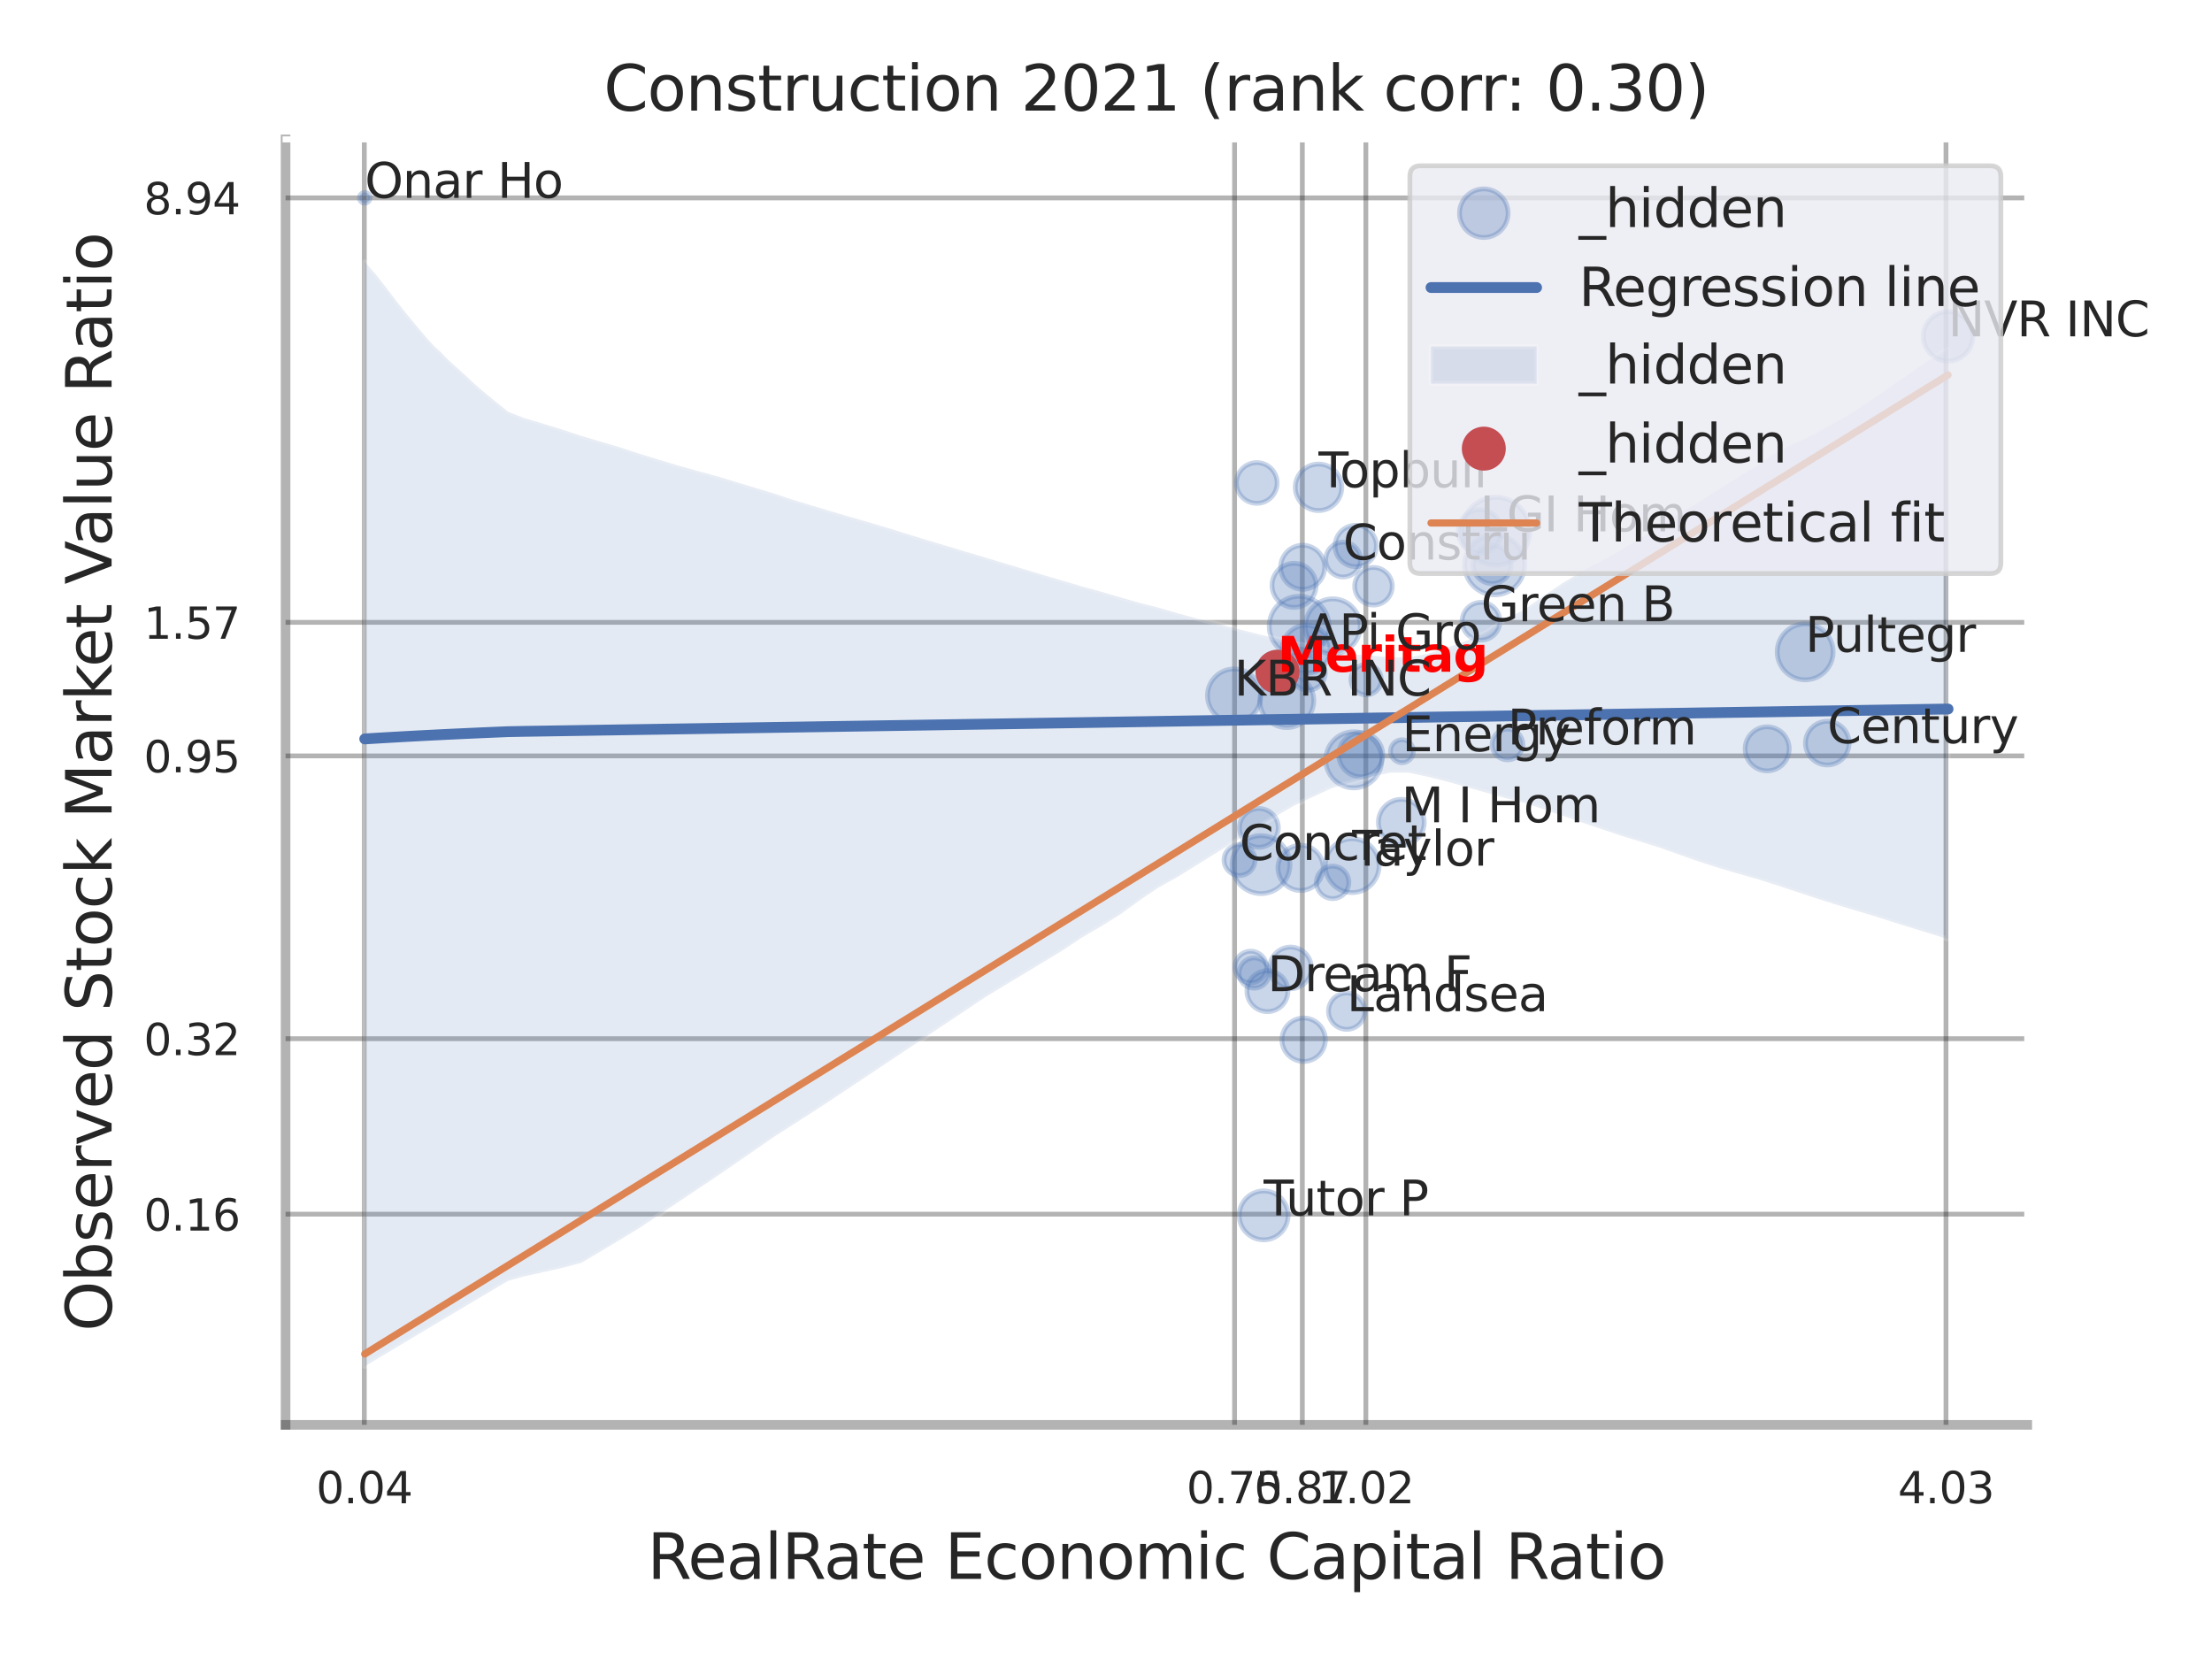 <?xml version="1.0" encoding="utf-8" standalone="no"?>
<!DOCTYPE svg PUBLIC "-//W3C//DTD SVG 1.1//EN"
  "http://www.w3.org/Graphics/SVG/1.1/DTD/svg11.dtd">
<svg xmlns:xlink="http://www.w3.org/1999/xlink" width="460.8pt" height="345.6pt" viewBox="0 0 460.8 345.6" xmlns="http://www.w3.org/2000/svg" version="1.1">
 <defs>
  <style type="text/css">*{stroke-linejoin: round; stroke-linecap: butt}</style>
 </defs>
 <g id="figure_1">
  <g id="patch_1">
   <path d="M 0 345.6 
L 460.8 345.6 
L 460.8 0 
L 0 0 
z
" style="fill: #ffffff"/>
  </g>
  <g id="axes_1">
   <g id="patch_2">
    <path d="M 59.49 296.82 
L 422.313 296.82 
L 422.313 29.04 
L 59.49 29.04 
z
" style="fill: #ffffff"/>
   </g>
   <g id="matplotlib.axis_1">
    <g id="xtick_1">
     <g id="line2d_1">
      <path d="M 75.89 296.82 
L 75.89 29.04 
" clip-path="url(#pd6a937817f)" style="fill: none; stroke: #000000; stroke-opacity: 0.3; stroke-linecap: round"/>
     </g>
     <g id="text_1">
      <!-- 0.04 -->
      <g style="fill: #262626" transform="translate(65.87 313.159) scale(0.09 -0.09)">
       <defs>
        <path id="DejaVuSans-30" d="M 2034 4250 
Q 1547 4250 1301 3770 
Q 1056 3291 1056 2328 
Q 1056 1369 1301 889 
Q 1547 409 2034 409 
Q 2525 409 2770 889 
Q 3016 1369 3016 2328 
Q 3016 3291 2770 3770 
Q 2525 4250 2034 4250 
z
M 2034 4750 
Q 2819 4750 3233 4129 
Q 3647 3509 3647 2328 
Q 3647 1150 3233 529 
Q 2819 -91 2034 -91 
Q 1250 -91 836 529 
Q 422 1150 422 2328 
Q 422 3509 836 4129 
Q 1250 4750 2034 4750 
z
" transform="scale(0.016)"/>
        <path id="DejaVuSans-2e" d="M 684 794 
L 1344 794 
L 1344 0 
L 684 0 
L 684 794 
z
" transform="scale(0.016)"/>
        <path id="DejaVuSans-34" d="M 2419 4116 
L 825 1625 
L 2419 1625 
L 2419 4116 
z
M 2253 4666 
L 3047 4666 
L 3047 1625 
L 3713 1625 
L 3713 1100 
L 3047 1100 
L 3047 0 
L 2419 0 
L 2419 1100 
L 313 1100 
L 313 1709 
L 2253 4666 
z
" transform="scale(0.016)"/>
       </defs>
       <use xlink:href="#DejaVuSans-30"/>
       <use xlink:href="#DejaVuSans-2e" transform="translate(63.623 0)"/>
       <use xlink:href="#DejaVuSans-30" transform="translate(95.41 0)"/>
       <use xlink:href="#DejaVuSans-34" transform="translate(159.033 0)"/>
      </g>
     </g>
    </g>
    <g id="xtick_2">
     <g id="line2d_2">
      <path d="M 257.183 296.82 
L 257.183 29.04 
" clip-path="url(#pd6a937817f)" style="fill: none; stroke: #000000; stroke-opacity: 0.3; stroke-linecap: round"/>
     </g>
     <g id="text_2">
      <!-- 0.75 -->
      <g style="fill: #262626" transform="translate(247.163 313.159) scale(0.09 -0.09)">
       <defs>
        <path id="DejaVuSans-37" d="M 525 4666 
L 3525 4666 
L 3525 4397 
L 1831 0 
L 1172 0 
L 2766 4134 
L 525 4134 
L 525 4666 
z
" transform="scale(0.016)"/>
        <path id="DejaVuSans-35" d="M 691 4666 
L 3169 4666 
L 3169 4134 
L 1269 4134 
L 1269 2991 
Q 1406 3038 1543 3061 
Q 1681 3084 1819 3084 
Q 2600 3084 3056 2656 
Q 3513 2228 3513 1497 
Q 3513 744 3044 326 
Q 2575 -91 1722 -91 
Q 1428 -91 1123 -41 
Q 819 9 494 109 
L 494 744 
Q 775 591 1075 516 
Q 1375 441 1709 441 
Q 2250 441 2565 725 
Q 2881 1009 2881 1497 
Q 2881 1984 2565 2268 
Q 2250 2553 1709 2553 
Q 1456 2553 1204 2497 
Q 953 2441 691 2322 
L 691 4666 
z
" transform="scale(0.016)"/>
       </defs>
       <use xlink:href="#DejaVuSans-30"/>
       <use xlink:href="#DejaVuSans-2e" transform="translate(63.623 0)"/>
       <use xlink:href="#DejaVuSans-37" transform="translate(95.41 0)"/>
       <use xlink:href="#DejaVuSans-35" transform="translate(159.033 0)"/>
      </g>
     </g>
    </g>
    <g id="xtick_3">
     <g id="line2d_3">
      <path d="M 271.297 296.82 
L 271.297 29.04 
" clip-path="url(#pd6a937817f)" style="fill: none; stroke: #000000; stroke-opacity: 0.3; stroke-linecap: round"/>
     </g>
     <g id="text_3">
      <!-- 0.87 -->
      <g style="fill: #262626" transform="translate(261.278 313.159) scale(0.09 -0.09)">
       <defs>
        <path id="DejaVuSans-38" d="M 2034 2216 
Q 1584 2216 1326 1975 
Q 1069 1734 1069 1313 
Q 1069 891 1326 650 
Q 1584 409 2034 409 
Q 2484 409 2743 651 
Q 3003 894 3003 1313 
Q 3003 1734 2745 1975 
Q 2488 2216 2034 2216 
z
M 1403 2484 
Q 997 2584 770 2862 
Q 544 3141 544 3541 
Q 544 4100 942 4425 
Q 1341 4750 2034 4750 
Q 2731 4750 3128 4425 
Q 3525 4100 3525 3541 
Q 3525 3141 3298 2862 
Q 3072 2584 2669 2484 
Q 3125 2378 3379 2068 
Q 3634 1759 3634 1313 
Q 3634 634 3220 271 
Q 2806 -91 2034 -91 
Q 1263 -91 848 271 
Q 434 634 434 1313 
Q 434 1759 690 2068 
Q 947 2378 1403 2484 
z
M 1172 3481 
Q 1172 3119 1398 2916 
Q 1625 2713 2034 2713 
Q 2441 2713 2670 2916 
Q 2900 3119 2900 3481 
Q 2900 3844 2670 4047 
Q 2441 4250 2034 4250 
Q 1625 4250 1398 4047 
Q 1172 3844 1172 3481 
z
" transform="scale(0.016)"/>
       </defs>
       <use xlink:href="#DejaVuSans-30"/>
       <use xlink:href="#DejaVuSans-2e" transform="translate(63.623 0)"/>
       <use xlink:href="#DejaVuSans-38" transform="translate(95.41 0)"/>
       <use xlink:href="#DejaVuSans-37" transform="translate(159.033 0)"/>
      </g>
     </g>
    </g>
    <g id="xtick_4">
     <g id="line2d_4">
      <path d="M 284.53 296.82 
L 284.53 29.04 
" clip-path="url(#pd6a937817f)" style="fill: none; stroke: #000000; stroke-opacity: 0.3; stroke-linecap: round"/>
     </g>
     <g id="text_4">
      <!-- 1.02 -->
      <g style="fill: #262626" transform="translate(274.51 313.159) scale(0.09 -0.09)">
       <defs>
        <path id="DejaVuSans-31" d="M 794 531 
L 1825 531 
L 1825 4091 
L 703 3866 
L 703 4441 
L 1819 4666 
L 2450 4666 
L 2450 531 
L 3481 531 
L 3481 0 
L 794 0 
L 794 531 
z
" transform="scale(0.016)"/>
        <path id="DejaVuSans-32" d="M 1228 531 
L 3431 531 
L 3431 0 
L 469 0 
L 469 531 
Q 828 903 1448 1529 
Q 2069 2156 2228 2338 
Q 2531 2678 2651 2914 
Q 2772 3150 2772 3378 
Q 2772 3750 2511 3984 
Q 2250 4219 1831 4219 
Q 1534 4219 1204 4116 
Q 875 4013 500 3803 
L 500 4441 
Q 881 4594 1212 4672 
Q 1544 4750 1819 4750 
Q 2544 4750 2975 4387 
Q 3406 4025 3406 3419 
Q 3406 3131 3298 2873 
Q 3191 2616 2906 2266 
Q 2828 2175 2409 1742 
Q 1991 1309 1228 531 
z
" transform="scale(0.016)"/>
       </defs>
       <use xlink:href="#DejaVuSans-31"/>
       <use xlink:href="#DejaVuSans-2e" transform="translate(63.623 0)"/>
       <use xlink:href="#DejaVuSans-30" transform="translate(95.41 0)"/>
       <use xlink:href="#DejaVuSans-32" transform="translate(159.033 0)"/>
      </g>
     </g>
    </g>
    <g id="xtick_5">
     <g id="line2d_5">
      <path d="M 405.385 296.82 
L 405.385 29.04 
" clip-path="url(#pd6a937817f)" style="fill: none; stroke: #000000; stroke-opacity: 0.3; stroke-linecap: round"/>
     </g>
     <g id="text_5">
      <!-- 4.03 -->
      <g style="fill: #262626" transform="translate(395.365 313.159) scale(0.09 -0.09)">
       <defs>
        <path id="DejaVuSans-33" d="M 2597 2516 
Q 3050 2419 3304 2112 
Q 3559 1806 3559 1356 
Q 3559 666 3084 287 
Q 2609 -91 1734 -91 
Q 1441 -91 1130 -33 
Q 819 25 488 141 
L 488 750 
Q 750 597 1062 519 
Q 1375 441 1716 441 
Q 2309 441 2620 675 
Q 2931 909 2931 1356 
Q 2931 1769 2642 2001 
Q 2353 2234 1838 2234 
L 1294 2234 
L 1294 2753 
L 1863 2753 
Q 2328 2753 2575 2939 
Q 2822 3125 2822 3475 
Q 2822 3834 2567 4026 
Q 2313 4219 1838 4219 
Q 1578 4219 1281 4162 
Q 984 4106 628 3988 
L 628 4550 
Q 988 4650 1302 4700 
Q 1616 4750 1894 4750 
Q 2613 4750 3031 4423 
Q 3450 4097 3450 3541 
Q 3450 3153 3228 2886 
Q 3006 2619 2597 2516 
z
" transform="scale(0.016)"/>
       </defs>
       <use xlink:href="#DejaVuSans-34"/>
       <use xlink:href="#DejaVuSans-2e" transform="translate(63.623 0)"/>
       <use xlink:href="#DejaVuSans-30" transform="translate(95.41 0)"/>
       <use xlink:href="#DejaVuSans-33" transform="translate(159.033 0)"/>
      </g>
     </g>
    </g>
    <g id="xtick_6"/>
    <g id="xtick_7"/>
    <g id="text_6">
     <!-- RealRate Economic Capital Ratio -->
     <g style="fill: #262626" transform="translate(134.848 328.908) scale(0.13 -0.13)">
      <defs>
       <path id="DejaVuSans-52" d="M 2841 2188 
Q 3044 2119 3236 1894 
Q 3428 1669 3622 1275 
L 4263 0 
L 3584 0 
L 2988 1197 
Q 2756 1666 2539 1819 
Q 2322 1972 1947 1972 
L 1259 1972 
L 1259 0 
L 628 0 
L 628 4666 
L 2053 4666 
Q 2853 4666 3247 4331 
Q 3641 3997 3641 3322 
Q 3641 2881 3436 2590 
Q 3231 2300 2841 2188 
z
M 1259 4147 
L 1259 2491 
L 2053 2491 
Q 2509 2491 2742 2702 
Q 2975 2913 2975 3322 
Q 2975 3731 2742 3939 
Q 2509 4147 2053 4147 
L 1259 4147 
z
" transform="scale(0.016)"/>
       <path id="DejaVuSans-65" d="M 3597 1894 
L 3597 1613 
L 953 1613 
Q 991 1019 1311 708 
Q 1631 397 2203 397 
Q 2534 397 2845 478 
Q 3156 559 3463 722 
L 3463 178 
Q 3153 47 2828 -22 
Q 2503 -91 2169 -91 
Q 1331 -91 842 396 
Q 353 884 353 1716 
Q 353 2575 817 3079 
Q 1281 3584 2069 3584 
Q 2775 3584 3186 3129 
Q 3597 2675 3597 1894 
z
M 3022 2063 
Q 3016 2534 2758 2815 
Q 2500 3097 2075 3097 
Q 1594 3097 1305 2825 
Q 1016 2553 972 2059 
L 3022 2063 
z
" transform="scale(0.016)"/>
       <path id="DejaVuSans-61" d="M 2194 1759 
Q 1497 1759 1228 1600 
Q 959 1441 959 1056 
Q 959 750 1161 570 
Q 1363 391 1709 391 
Q 2188 391 2477 730 
Q 2766 1069 2766 1631 
L 2766 1759 
L 2194 1759 
z
M 3341 1997 
L 3341 0 
L 2766 0 
L 2766 531 
Q 2569 213 2275 61 
Q 1981 -91 1556 -91 
Q 1019 -91 701 211 
Q 384 513 384 1019 
Q 384 1609 779 1909 
Q 1175 2209 1959 2209 
L 2766 2209 
L 2766 2266 
Q 2766 2663 2505 2880 
Q 2244 3097 1772 3097 
Q 1472 3097 1187 3025 
Q 903 2953 641 2809 
L 641 3341 
Q 956 3463 1253 3523 
Q 1550 3584 1831 3584 
Q 2591 3584 2966 3190 
Q 3341 2797 3341 1997 
z
" transform="scale(0.016)"/>
       <path id="DejaVuSans-6c" d="M 603 4863 
L 1178 4863 
L 1178 0 
L 603 0 
L 603 4863 
z
" transform="scale(0.016)"/>
       <path id="DejaVuSans-74" d="M 1172 4494 
L 1172 3500 
L 2356 3500 
L 2356 3053 
L 1172 3053 
L 1172 1153 
Q 1172 725 1289 603 
Q 1406 481 1766 481 
L 2356 481 
L 2356 0 
L 1766 0 
Q 1100 0 847 248 
Q 594 497 594 1153 
L 594 3053 
L 172 3053 
L 172 3500 
L 594 3500 
L 594 4494 
L 1172 4494 
z
" transform="scale(0.016)"/>
       <path id="DejaVuSans-20" transform="scale(0.016)"/>
       <path id="DejaVuSans-45" d="M 628 4666 
L 3578 4666 
L 3578 4134 
L 1259 4134 
L 1259 2753 
L 3481 2753 
L 3481 2222 
L 1259 2222 
L 1259 531 
L 3634 531 
L 3634 0 
L 628 0 
L 628 4666 
z
" transform="scale(0.016)"/>
       <path id="DejaVuSans-63" d="M 3122 3366 
L 3122 2828 
Q 2878 2963 2633 3030 
Q 2388 3097 2138 3097 
Q 1578 3097 1268 2742 
Q 959 2388 959 1747 
Q 959 1106 1268 751 
Q 1578 397 2138 397 
Q 2388 397 2633 464 
Q 2878 531 3122 666 
L 3122 134 
Q 2881 22 2623 -34 
Q 2366 -91 2075 -91 
Q 1284 -91 818 406 
Q 353 903 353 1747 
Q 353 2603 823 3093 
Q 1294 3584 2113 3584 
Q 2378 3584 2631 3529 
Q 2884 3475 3122 3366 
z
" transform="scale(0.016)"/>
       <path id="DejaVuSans-6f" d="M 1959 3097 
Q 1497 3097 1228 2736 
Q 959 2375 959 1747 
Q 959 1119 1226 758 
Q 1494 397 1959 397 
Q 2419 397 2687 759 
Q 2956 1122 2956 1747 
Q 2956 2369 2687 2733 
Q 2419 3097 1959 3097 
z
M 1959 3584 
Q 2709 3584 3137 3096 
Q 3566 2609 3566 1747 
Q 3566 888 3137 398 
Q 2709 -91 1959 -91 
Q 1206 -91 779 398 
Q 353 888 353 1747 
Q 353 2609 779 3096 
Q 1206 3584 1959 3584 
z
" transform="scale(0.016)"/>
       <path id="DejaVuSans-6e" d="M 3513 2113 
L 3513 0 
L 2938 0 
L 2938 2094 
Q 2938 2591 2744 2837 
Q 2550 3084 2163 3084 
Q 1697 3084 1428 2787 
Q 1159 2491 1159 1978 
L 1159 0 
L 581 0 
L 581 3500 
L 1159 3500 
L 1159 2956 
Q 1366 3272 1645 3428 
Q 1925 3584 2291 3584 
Q 2894 3584 3203 3211 
Q 3513 2838 3513 2113 
z
" transform="scale(0.016)"/>
       <path id="DejaVuSans-6d" d="M 3328 2828 
Q 3544 3216 3844 3400 
Q 4144 3584 4550 3584 
Q 5097 3584 5394 3201 
Q 5691 2819 5691 2113 
L 5691 0 
L 5113 0 
L 5113 2094 
Q 5113 2597 4934 2840 
Q 4756 3084 4391 3084 
Q 3944 3084 3684 2787 
Q 3425 2491 3425 1978 
L 3425 0 
L 2847 0 
L 2847 2094 
Q 2847 2600 2669 2842 
Q 2491 3084 2119 3084 
Q 1678 3084 1418 2786 
Q 1159 2488 1159 1978 
L 1159 0 
L 581 0 
L 581 3500 
L 1159 3500 
L 1159 2956 
Q 1356 3278 1631 3431 
Q 1906 3584 2284 3584 
Q 2666 3584 2933 3390 
Q 3200 3197 3328 2828 
z
" transform="scale(0.016)"/>
       <path id="DejaVuSans-69" d="M 603 3500 
L 1178 3500 
L 1178 0 
L 603 0 
L 603 3500 
z
M 603 4863 
L 1178 4863 
L 1178 4134 
L 603 4134 
L 603 4863 
z
" transform="scale(0.016)"/>
       <path id="DejaVuSans-43" d="M 4122 4306 
L 4122 3641 
Q 3803 3938 3442 4084 
Q 3081 4231 2675 4231 
Q 1875 4231 1450 3742 
Q 1025 3253 1025 2328 
Q 1025 1406 1450 917 
Q 1875 428 2675 428 
Q 3081 428 3442 575 
Q 3803 722 4122 1019 
L 4122 359 
Q 3791 134 3420 21 
Q 3050 -91 2638 -91 
Q 1578 -91 968 557 
Q 359 1206 359 2328 
Q 359 3453 968 4101 
Q 1578 4750 2638 4750 
Q 3056 4750 3426 4639 
Q 3797 4528 4122 4306 
z
" transform="scale(0.016)"/>
       <path id="DejaVuSans-70" d="M 1159 525 
L 1159 -1331 
L 581 -1331 
L 581 3500 
L 1159 3500 
L 1159 2969 
Q 1341 3281 1617 3432 
Q 1894 3584 2278 3584 
Q 2916 3584 3314 3078 
Q 3713 2572 3713 1747 
Q 3713 922 3314 415 
Q 2916 -91 2278 -91 
Q 1894 -91 1617 61 
Q 1341 213 1159 525 
z
M 3116 1747 
Q 3116 2381 2855 2742 
Q 2594 3103 2138 3103 
Q 1681 3103 1420 2742 
Q 1159 2381 1159 1747 
Q 1159 1113 1420 752 
Q 1681 391 2138 391 
Q 2594 391 2855 752 
Q 3116 1113 3116 1747 
z
" transform="scale(0.016)"/>
      </defs>
      <use xlink:href="#DejaVuSans-52"/>
      <use xlink:href="#DejaVuSans-65" transform="translate(64.982 0)"/>
      <use xlink:href="#DejaVuSans-61" transform="translate(126.506 0)"/>
      <use xlink:href="#DejaVuSans-6c" transform="translate(187.785 0)"/>
      <use xlink:href="#DejaVuSans-52" transform="translate(215.568 0)"/>
      <use xlink:href="#DejaVuSans-61" transform="translate(282.801 0)"/>
      <use xlink:href="#DejaVuSans-74" transform="translate(344.08 0)"/>
      <use xlink:href="#DejaVuSans-65" transform="translate(383.289 0)"/>
      <use xlink:href="#DejaVuSans-20" transform="translate(444.812 0)"/>
      <use xlink:href="#DejaVuSans-45" transform="translate(476.6 0)"/>
      <use xlink:href="#DejaVuSans-63" transform="translate(539.783 0)"/>
      <use xlink:href="#DejaVuSans-6f" transform="translate(594.764 0)"/>
      <use xlink:href="#DejaVuSans-6e" transform="translate(655.945 0)"/>
      <use xlink:href="#DejaVuSans-6f" transform="translate(719.324 0)"/>
      <use xlink:href="#DejaVuSans-6d" transform="translate(780.506 0)"/>
      <use xlink:href="#DejaVuSans-69" transform="translate(877.918 0)"/>
      <use xlink:href="#DejaVuSans-63" transform="translate(905.701 0)"/>
      <use xlink:href="#DejaVuSans-20" transform="translate(960.682 0)"/>
      <use xlink:href="#DejaVuSans-43" transform="translate(992.469 0)"/>
      <use xlink:href="#DejaVuSans-61" transform="translate(1062.293 0)"/>
      <use xlink:href="#DejaVuSans-70" transform="translate(1123.572 0)"/>
      <use xlink:href="#DejaVuSans-69" transform="translate(1187.049 0)"/>
      <use xlink:href="#DejaVuSans-74" transform="translate(1214.832 0)"/>
      <use xlink:href="#DejaVuSans-61" transform="translate(1254.041 0)"/>
      <use xlink:href="#DejaVuSans-6c" transform="translate(1315.32 0)"/>
      <use xlink:href="#DejaVuSans-20" transform="translate(1343.104 0)"/>
      <use xlink:href="#DejaVuSans-52" transform="translate(1374.891 0)"/>
      <use xlink:href="#DejaVuSans-61" transform="translate(1442.123 0)"/>
      <use xlink:href="#DejaVuSans-74" transform="translate(1503.402 0)"/>
      <use xlink:href="#DejaVuSans-69" transform="translate(1542.611 0)"/>
      <use xlink:href="#DejaVuSans-6f" transform="translate(1570.395 0)"/>
     </g>
    </g>
   </g>
   <g id="matplotlib.axis_2">
    <g id="ytick_1">
     <g id="line2d_6">
      <path d="M 59.49 252.929 
L 422.313 252.929 
" clip-path="url(#pd6a937817f)" style="fill: none; stroke: #000000; stroke-opacity: 0.3; stroke-linecap: round"/>
     </g>
     <g id="text_7">
      <!-- 0.16 -->
      <g style="fill: #262626" transform="translate(29.951 256.349) scale(0.09 -0.09)">
       <defs>
        <path id="DejaVuSans-36" d="M 2113 2584 
Q 1688 2584 1439 2293 
Q 1191 2003 1191 1497 
Q 1191 994 1439 701 
Q 1688 409 2113 409 
Q 2538 409 2786 701 
Q 3034 994 3034 1497 
Q 3034 2003 2786 2293 
Q 2538 2584 2113 2584 
z
M 3366 4563 
L 3366 3988 
Q 3128 4100 2886 4159 
Q 2644 4219 2406 4219 
Q 1781 4219 1451 3797 
Q 1122 3375 1075 2522 
Q 1259 2794 1537 2939 
Q 1816 3084 2150 3084 
Q 2853 3084 3261 2657 
Q 3669 2231 3669 1497 
Q 3669 778 3244 343 
Q 2819 -91 2113 -91 
Q 1303 -91 875 529 
Q 447 1150 447 2328 
Q 447 3434 972 4092 
Q 1497 4750 2381 4750 
Q 2619 4750 2861 4703 
Q 3103 4656 3366 4563 
z
" transform="scale(0.016)"/>
       </defs>
       <use xlink:href="#DejaVuSans-30"/>
       <use xlink:href="#DejaVuSans-2e" transform="translate(63.623 0)"/>
       <use xlink:href="#DejaVuSans-31" transform="translate(95.41 0)"/>
       <use xlink:href="#DejaVuSans-36" transform="translate(159.033 0)"/>
      </g>
     </g>
    </g>
    <g id="ytick_2">
     <g id="line2d_7">
      <path d="M 59.49 216.381 
L 422.313 216.381 
" clip-path="url(#pd6a937817f)" style="fill: none; stroke: #000000; stroke-opacity: 0.3; stroke-linecap: round"/>
     </g>
     <g id="text_8">
      <!-- 0.32 -->
      <g style="fill: #262626" transform="translate(29.951 219.8) scale(0.09 -0.09)">
       <use xlink:href="#DejaVuSans-30"/>
       <use xlink:href="#DejaVuSans-2e" transform="translate(63.623 0)"/>
       <use xlink:href="#DejaVuSans-33" transform="translate(95.41 0)"/>
       <use xlink:href="#DejaVuSans-32" transform="translate(159.033 0)"/>
      </g>
     </g>
    </g>
    <g id="ytick_3">
     <g id="line2d_8">
      <path d="M 59.49 157.467 
L 422.313 157.467 
" clip-path="url(#pd6a937817f)" style="fill: none; stroke: #000000; stroke-opacity: 0.3; stroke-linecap: round"/>
     </g>
     <g id="text_9">
      <!-- 0.95 -->
      <g style="fill: #262626" transform="translate(29.951 160.887) scale(0.09 -0.09)">
       <defs>
        <path id="DejaVuSans-39" d="M 703 97 
L 703 672 
Q 941 559 1184 500 
Q 1428 441 1663 441 
Q 2288 441 2617 861 
Q 2947 1281 2994 2138 
Q 2813 1869 2534 1725 
Q 2256 1581 1919 1581 
Q 1219 1581 811 2004 
Q 403 2428 403 3163 
Q 403 3881 828 4315 
Q 1253 4750 1959 4750 
Q 2769 4750 3195 4129 
Q 3622 3509 3622 2328 
Q 3622 1225 3098 567 
Q 2575 -91 1691 -91 
Q 1453 -91 1209 -44 
Q 966 3 703 97 
z
M 1959 2075 
Q 2384 2075 2632 2365 
Q 2881 2656 2881 3163 
Q 2881 3666 2632 3958 
Q 2384 4250 1959 4250 
Q 1534 4250 1286 3958 
Q 1038 3666 1038 3163 
Q 1038 2656 1286 2365 
Q 1534 2075 1959 2075 
z
" transform="scale(0.016)"/>
       </defs>
       <use xlink:href="#DejaVuSans-30"/>
       <use xlink:href="#DejaVuSans-2e" transform="translate(63.623 0)"/>
       <use xlink:href="#DejaVuSans-39" transform="translate(95.41 0)"/>
       <use xlink:href="#DejaVuSans-35" transform="translate(159.033 0)"/>
      </g>
     </g>
    </g>
    <g id="ytick_4">
     <g id="line2d_9">
      <path d="M 59.49 129.647 
L 422.313 129.647 
" clip-path="url(#pd6a937817f)" style="fill: none; stroke: #000000; stroke-opacity: 0.3; stroke-linecap: round"/>
     </g>
     <g id="text_10">
      <!-- 1.57 -->
      <g style="fill: #262626" transform="translate(29.951 133.066) scale(0.09 -0.09)">
       <use xlink:href="#DejaVuSans-31"/>
       <use xlink:href="#DejaVuSans-2e" transform="translate(63.623 0)"/>
       <use xlink:href="#DejaVuSans-35" transform="translate(95.41 0)"/>
       <use xlink:href="#DejaVuSans-37" transform="translate(159.033 0)"/>
      </g>
     </g>
    </g>
    <g id="ytick_5">
     <g id="line2d_10">
      <path d="M 59.49 41.225 
L 422.313 41.225 
" clip-path="url(#pd6a937817f)" style="fill: none; stroke: #000000; stroke-opacity: 0.3; stroke-linecap: round"/>
     </g>
     <g id="text_11">
      <!-- 8.94 -->
      <g style="fill: #262626" transform="translate(29.951 44.644) scale(0.09 -0.09)">
       <use xlink:href="#DejaVuSans-38"/>
       <use xlink:href="#DejaVuSans-2e" transform="translate(63.623 0)"/>
       <use xlink:href="#DejaVuSans-39" transform="translate(95.41 0)"/>
       <use xlink:href="#DejaVuSans-34" transform="translate(159.033 0)"/>
      </g>
     </g>
    </g>
    <g id="ytick_6"/>
    <g id="ytick_7"/>
    <g id="ytick_8"/>
    <g id="text_12">
     <!-- Observed Stock Market Value Ratio -->
     <g style="fill: #262626" transform="translate(23.247 277.332) rotate(-90) scale(0.13 -0.13)">
      <defs>
       <path id="DejaVuSans-4f" d="M 2522 4238 
Q 1834 4238 1429 3725 
Q 1025 3213 1025 2328 
Q 1025 1447 1429 934 
Q 1834 422 2522 422 
Q 3209 422 3611 934 
Q 4013 1447 4013 2328 
Q 4013 3213 3611 3725 
Q 3209 4238 2522 4238 
z
M 2522 4750 
Q 3503 4750 4090 4092 
Q 4678 3434 4678 2328 
Q 4678 1225 4090 567 
Q 3503 -91 2522 -91 
Q 1538 -91 948 565 
Q 359 1222 359 2328 
Q 359 3434 948 4092 
Q 1538 4750 2522 4750 
z
" transform="scale(0.016)"/>
       <path id="DejaVuSans-62" d="M 3116 1747 
Q 3116 2381 2855 2742 
Q 2594 3103 2138 3103 
Q 1681 3103 1420 2742 
Q 1159 2381 1159 1747 
Q 1159 1113 1420 752 
Q 1681 391 2138 391 
Q 2594 391 2855 752 
Q 3116 1113 3116 1747 
z
M 1159 2969 
Q 1341 3281 1617 3432 
Q 1894 3584 2278 3584 
Q 2916 3584 3314 3078 
Q 3713 2572 3713 1747 
Q 3713 922 3314 415 
Q 2916 -91 2278 -91 
Q 1894 -91 1617 61 
Q 1341 213 1159 525 
L 1159 0 
L 581 0 
L 581 4863 
L 1159 4863 
L 1159 2969 
z
" transform="scale(0.016)"/>
       <path id="DejaVuSans-73" d="M 2834 3397 
L 2834 2853 
Q 2591 2978 2328 3040 
Q 2066 3103 1784 3103 
Q 1356 3103 1142 2972 
Q 928 2841 928 2578 
Q 928 2378 1081 2264 
Q 1234 2150 1697 2047 
L 1894 2003 
Q 2506 1872 2764 1633 
Q 3022 1394 3022 966 
Q 3022 478 2636 193 
Q 2250 -91 1575 -91 
Q 1294 -91 989 -36 
Q 684 19 347 128 
L 347 722 
Q 666 556 975 473 
Q 1284 391 1588 391 
Q 1994 391 2212 530 
Q 2431 669 2431 922 
Q 2431 1156 2273 1281 
Q 2116 1406 1581 1522 
L 1381 1569 
Q 847 1681 609 1914 
Q 372 2147 372 2553 
Q 372 3047 722 3315 
Q 1072 3584 1716 3584 
Q 2034 3584 2315 3537 
Q 2597 3491 2834 3397 
z
" transform="scale(0.016)"/>
       <path id="DejaVuSans-72" d="M 2631 2963 
Q 2534 3019 2420 3045 
Q 2306 3072 2169 3072 
Q 1681 3072 1420 2755 
Q 1159 2438 1159 1844 
L 1159 0 
L 581 0 
L 581 3500 
L 1159 3500 
L 1159 2956 
Q 1341 3275 1631 3429 
Q 1922 3584 2338 3584 
Q 2397 3584 2469 3576 
Q 2541 3569 2628 3553 
L 2631 2963 
z
" transform="scale(0.016)"/>
       <path id="DejaVuSans-76" d="M 191 3500 
L 800 3500 
L 1894 563 
L 2988 3500 
L 3597 3500 
L 2284 0 
L 1503 0 
L 191 3500 
z
" transform="scale(0.016)"/>
       <path id="DejaVuSans-64" d="M 2906 2969 
L 2906 4863 
L 3481 4863 
L 3481 0 
L 2906 0 
L 2906 525 
Q 2725 213 2448 61 
Q 2172 -91 1784 -91 
Q 1150 -91 751 415 
Q 353 922 353 1747 
Q 353 2572 751 3078 
Q 1150 3584 1784 3584 
Q 2172 3584 2448 3432 
Q 2725 3281 2906 2969 
z
M 947 1747 
Q 947 1113 1208 752 
Q 1469 391 1925 391 
Q 2381 391 2643 752 
Q 2906 1113 2906 1747 
Q 2906 2381 2643 2742 
Q 2381 3103 1925 3103 
Q 1469 3103 1208 2742 
Q 947 2381 947 1747 
z
" transform="scale(0.016)"/>
       <path id="DejaVuSans-53" d="M 3425 4513 
L 3425 3897 
Q 3066 4069 2747 4153 
Q 2428 4238 2131 4238 
Q 1616 4238 1336 4038 
Q 1056 3838 1056 3469 
Q 1056 3159 1242 3001 
Q 1428 2844 1947 2747 
L 2328 2669 
Q 3034 2534 3370 2195 
Q 3706 1856 3706 1288 
Q 3706 609 3251 259 
Q 2797 -91 1919 -91 
Q 1588 -91 1214 -16 
Q 841 59 441 206 
L 441 856 
Q 825 641 1194 531 
Q 1563 422 1919 422 
Q 2459 422 2753 634 
Q 3047 847 3047 1241 
Q 3047 1584 2836 1778 
Q 2625 1972 2144 2069 
L 1759 2144 
Q 1053 2284 737 2584 
Q 422 2884 422 3419 
Q 422 4038 858 4394 
Q 1294 4750 2059 4750 
Q 2388 4750 2728 4690 
Q 3069 4631 3425 4513 
z
" transform="scale(0.016)"/>
       <path id="DejaVuSans-6b" d="M 581 4863 
L 1159 4863 
L 1159 1991 
L 2875 3500 
L 3609 3500 
L 1753 1863 
L 3688 0 
L 2938 0 
L 1159 1709 
L 1159 0 
L 581 0 
L 581 4863 
z
" transform="scale(0.016)"/>
       <path id="DejaVuSans-4d" d="M 628 4666 
L 1569 4666 
L 2759 1491 
L 3956 4666 
L 4897 4666 
L 4897 0 
L 4281 0 
L 4281 4097 
L 3078 897 
L 2444 897 
L 1241 4097 
L 1241 0 
L 628 0 
L 628 4666 
z
" transform="scale(0.016)"/>
       <path id="DejaVuSans-56" d="M 1831 0 
L 50 4666 
L 709 4666 
L 2188 738 
L 3669 4666 
L 4325 4666 
L 2547 0 
L 1831 0 
z
" transform="scale(0.016)"/>
       <path id="DejaVuSans-75" d="M 544 1381 
L 544 3500 
L 1119 3500 
L 1119 1403 
Q 1119 906 1312 657 
Q 1506 409 1894 409 
Q 2359 409 2629 706 
Q 2900 1003 2900 1516 
L 2900 3500 
L 3475 3500 
L 3475 0 
L 2900 0 
L 2900 538 
Q 2691 219 2414 64 
Q 2138 -91 1772 -91 
Q 1169 -91 856 284 
Q 544 659 544 1381 
z
M 1991 3584 
L 1991 3584 
z
" transform="scale(0.016)"/>
      </defs>
      <use xlink:href="#DejaVuSans-4f"/>
      <use xlink:href="#DejaVuSans-62" transform="translate(78.711 0)"/>
      <use xlink:href="#DejaVuSans-73" transform="translate(142.188 0)"/>
      <use xlink:href="#DejaVuSans-65" transform="translate(194.287 0)"/>
      <use xlink:href="#DejaVuSans-72" transform="translate(255.811 0)"/>
      <use xlink:href="#DejaVuSans-76" transform="translate(296.924 0)"/>
      <use xlink:href="#DejaVuSans-65" transform="translate(356.104 0)"/>
      <use xlink:href="#DejaVuSans-64" transform="translate(417.627 0)"/>
      <use xlink:href="#DejaVuSans-20" transform="translate(481.104 0)"/>
      <use xlink:href="#DejaVuSans-53" transform="translate(512.891 0)"/>
      <use xlink:href="#DejaVuSans-74" transform="translate(576.367 0)"/>
      <use xlink:href="#DejaVuSans-6f" transform="translate(615.576 0)"/>
      <use xlink:href="#DejaVuSans-63" transform="translate(676.758 0)"/>
      <use xlink:href="#DejaVuSans-6b" transform="translate(731.738 0)"/>
      <use xlink:href="#DejaVuSans-20" transform="translate(789.648 0)"/>
      <use xlink:href="#DejaVuSans-4d" transform="translate(821.436 0)"/>
      <use xlink:href="#DejaVuSans-61" transform="translate(907.715 0)"/>
      <use xlink:href="#DejaVuSans-72" transform="translate(968.994 0)"/>
      <use xlink:href="#DejaVuSans-6b" transform="translate(1010.107 0)"/>
      <use xlink:href="#DejaVuSans-65" transform="translate(1064.393 0)"/>
      <use xlink:href="#DejaVuSans-74" transform="translate(1125.916 0)"/>
      <use xlink:href="#DejaVuSans-20" transform="translate(1165.125 0)"/>
      <use xlink:href="#DejaVuSans-56" transform="translate(1196.912 0)"/>
      <use xlink:href="#DejaVuSans-61" transform="translate(1257.57 0)"/>
      <use xlink:href="#DejaVuSans-6c" transform="translate(1318.85 0)"/>
      <use xlink:href="#DejaVuSans-75" transform="translate(1346.633 0)"/>
      <use xlink:href="#DejaVuSans-65" transform="translate(1410.012 0)"/>
      <use xlink:href="#DejaVuSans-20" transform="translate(1471.535 0)"/>
      <use xlink:href="#DejaVuSans-52" transform="translate(1503.322 0)"/>
      <use xlink:href="#DejaVuSans-61" transform="translate(1570.555 0)"/>
      <use xlink:href="#DejaVuSans-74" transform="translate(1631.834 0)"/>
      <use xlink:href="#DejaVuSans-69" transform="translate(1671.043 0)"/>
      <use xlink:href="#DejaVuSans-6f" transform="translate(1698.826 0)"/>
     </g>
    </g>
   </g>
   <g id="PathCollection_1">
    <path d="M 268.063 151.571 
C 269.554 151.571 270.985 150.979 272.039 149.924 
C 273.093 148.87 273.686 147.44 273.686 145.949 
C 273.686 144.458 273.093 143.027 272.039 141.973 
C 270.985 140.919 269.554 140.326 268.063 140.326 
C 266.572 140.326 265.142 140.919 264.088 141.973 
C 263.033 143.027 262.441 144.458 262.441 145.949 
C 262.441 147.44 263.033 148.87 264.088 149.924 
C 265.142 150.979 266.572 151.571 268.063 151.571 
z
" clip-path="url(#pd6a937817f)" style="fill: #4c72b0; fill-opacity: 0.3; stroke: #4c72b0; stroke-opacity: 0.3"/>
    <path d="M 311.357 123.924 
C 313.017 123.924 314.61 123.264 315.783 122.09 
C 316.957 120.916 317.617 119.324 317.617 117.663 
C 317.617 116.003 316.957 114.411 315.783 113.237 
C 314.61 112.063 313.017 111.403 311.357 111.403 
C 309.697 111.403 308.104 112.063 306.93 113.237 
C 305.756 114.411 305.097 116.003 305.097 117.663 
C 305.097 119.324 305.756 120.916 306.93 122.09 
C 308.104 123.264 309.697 123.924 311.357 123.924 
z
" clip-path="url(#pd6a937817f)" style="fill: #4c72b0; fill-opacity: 0.3; stroke: #4c72b0; stroke-opacity: 0.3"/>
    <path d="M 269.575 126.527 
C 270.793 126.527 271.962 126.043 272.823 125.182 
C 273.685 124.32 274.169 123.152 274.169 121.934 
C 274.169 120.715 273.685 119.547 272.823 118.686 
C 271.962 117.824 270.793 117.34 269.575 117.34 
C 268.357 117.34 267.189 117.824 266.327 118.686 
C 265.466 119.547 264.982 120.715 264.982 121.934 
C 264.982 123.152 265.466 124.32 266.327 125.182 
C 267.189 126.043 268.357 126.527 269.575 126.527 
z
" clip-path="url(#pd6a937817f)" style="fill: #4c72b0; fill-opacity: 0.3; stroke: #4c72b0; stroke-opacity: 0.3"/>
    <path d="M 263.245 258.283 
C 264.596 258.283 265.893 257.746 266.848 256.79 
C 267.804 255.835 268.341 254.538 268.341 253.187 
C 268.341 251.835 267.804 250.539 266.848 249.583 
C 265.893 248.628 264.596 248.091 263.245 248.091 
C 261.893 248.091 260.597 248.628 259.642 249.583 
C 258.686 250.539 258.149 251.835 258.149 253.187 
C 258.149 254.538 258.686 255.835 259.642 256.79 
C 260.597 257.746 261.893 258.283 263.245 258.283 
z
" clip-path="url(#pd6a937817f)" style="fill: #4c72b0; fill-opacity: 0.3; stroke: #4c72b0; stroke-opacity: 0.3"/>
    <path d="M 314.043 158.293 
C 314.894 158.293 315.71 157.955 316.311 157.354 
C 316.913 156.752 317.251 155.936 317.251 155.086 
C 317.251 154.235 316.913 153.419 316.311 152.817 
C 315.71 152.216 314.894 151.878 314.043 151.878 
C 313.192 151.878 312.376 152.216 311.775 152.817 
C 311.173 153.419 310.835 154.235 310.835 155.086 
C 310.835 155.936 311.173 156.752 311.775 157.354 
C 312.376 157.955 313.192 158.293 314.043 158.293 
z
" clip-path="url(#pd6a937817f)" style="fill: #4c72b0; fill-opacity: 0.3; stroke: #4c72b0; stroke-opacity: 0.3"/>
    <path d="M 284.596 144.761 
C 285.436 144.761 286.243 144.427 286.837 143.832 
C 287.432 143.238 287.766 142.431 287.766 141.591 
C 287.766 140.75 287.432 139.944 286.837 139.349 
C 286.243 138.755 285.436 138.421 284.596 138.421 
C 283.755 138.421 282.949 138.755 282.354 139.349 
C 281.76 139.944 281.426 140.75 281.426 141.591 
C 281.426 142.431 281.76 143.238 282.354 143.832 
C 282.949 144.427 283.755 144.761 284.596 144.761 
z
" clip-path="url(#pd6a937817f)" style="fill: #4c72b0; fill-opacity: 0.3; stroke: #4c72b0; stroke-opacity: 0.3"/>
    <path d="M 277.638 136.189 
C 279.156 136.189 280.612 135.586 281.685 134.513 
C 282.758 133.44 283.361 131.984 283.361 130.467 
C 283.361 128.949 282.758 127.494 281.685 126.42 
C 280.612 125.347 279.156 124.744 277.638 124.744 
C 276.121 124.744 274.665 125.347 273.592 126.42 
C 272.519 127.494 271.916 128.949 271.916 130.467 
C 271.916 131.984 272.519 133.44 273.592 134.513 
C 274.665 135.586 276.121 136.189 277.638 136.189 
z
" clip-path="url(#pd6a937817f)" style="fill: #4c72b0; fill-opacity: 0.3; stroke: #4c72b0; stroke-opacity: 0.3"/>
    <path d="M 271.573 221.121 
C 272.773 221.121 273.924 220.645 274.773 219.796 
C 275.621 218.948 276.098 217.797 276.098 216.597 
C 276.098 215.397 275.621 214.246 274.773 213.398 
C 273.924 212.549 272.773 212.073 271.573 212.073 
C 270.374 212.073 269.223 212.549 268.374 213.398 
C 267.526 214.246 267.049 215.397 267.049 216.597 
C 267.049 217.797 267.526 218.948 268.374 219.796 
C 269.223 220.645 270.374 221.121 271.573 221.121 
z
" clip-path="url(#pd6a937817f)" style="fill: #4c72b0; fill-opacity: 0.3; stroke: #4c72b0; stroke-opacity: 0.3"/>
    <path d="M 282.425 118.041 
C 283.567 118.041 284.663 117.587 285.471 116.779 
C 286.279 115.971 286.733 114.875 286.733 113.733 
C 286.733 112.59 286.279 111.494 285.471 110.686 
C 284.663 109.878 283.567 109.424 282.425 109.424 
C 281.282 109.424 280.186 109.878 279.378 110.686 
C 278.57 111.494 278.116 112.59 278.116 113.733 
C 278.116 114.875 278.57 115.971 279.378 116.779 
C 280.186 117.587 281.282 118.041 282.425 118.041 
z
" clip-path="url(#pd6a937817f)" style="fill: #4c72b0; fill-opacity: 0.3; stroke: #4c72b0; stroke-opacity: 0.3"/>
    <path d="M 282.015 164.131 
C 283.565 164.131 285.051 163.515 286.148 162.419 
C 287.244 161.323 287.859 159.836 287.859 158.286 
C 287.859 156.736 287.244 155.249 286.148 154.153 
C 285.051 153.057 283.565 152.441 282.015 152.441 
C 280.465 152.441 278.978 153.057 277.882 154.153 
C 276.786 155.249 276.17 156.736 276.17 158.286 
C 276.17 159.836 276.786 161.323 277.882 162.419 
C 278.978 163.515 280.465 164.131 282.015 164.131 
z
" clip-path="url(#pd6a937817f)" style="fill: #4c72b0; fill-opacity: 0.3; stroke: #4c72b0; stroke-opacity: 0.3"/>
    <path d="M 291.92 176.074 
C 293.187 176.074 294.402 175.571 295.298 174.675 
C 296.194 173.78 296.697 172.565 296.697 171.298 
C 296.697 170.031 296.194 168.816 295.298 167.92 
C 294.402 167.025 293.187 166.521 291.92 166.521 
C 290.654 166.521 289.439 167.025 288.543 167.92 
C 287.647 168.816 287.144 170.031 287.144 171.298 
C 287.144 172.565 287.647 173.78 288.543 174.675 
C 289.439 175.571 290.654 176.074 291.92 176.074 
z
" clip-path="url(#pd6a937817f)" style="fill: #4c72b0; fill-opacity: 0.3; stroke: #4c72b0; stroke-opacity: 0.3"/>
    <path d="M 376.05 141.626 
C 377.596 141.626 379.08 141.012 380.174 139.918 
C 381.267 138.824 381.882 137.341 381.882 135.794 
C 381.882 134.247 381.267 132.764 380.174 131.67 
C 379.08 130.577 377.596 129.962 376.05 129.962 
C 374.503 129.962 373.02 130.577 371.926 131.67 
C 370.832 132.764 370.218 134.247 370.218 135.794 
C 370.218 137.341 370.832 138.824 371.926 139.918 
C 373.02 141.012 374.503 141.626 376.05 141.626 
z
" clip-path="url(#pd6a937817f)" style="fill: #4c72b0; fill-opacity: 0.3; stroke: #4c72b0; stroke-opacity: 0.3"/>
    <path d="M 266.124 144.014 
C 267.206 144.014 268.244 143.584 269.008 142.819 
C 269.773 142.054 270.203 141.017 270.203 139.935 
C 270.203 138.853 269.773 137.816 269.008 137.051 
C 268.244 136.286 267.206 135.856 266.124 135.856 
C 265.043 135.856 264.005 136.286 263.24 137.051 
C 262.475 137.816 262.046 138.853 262.046 139.935 
C 262.046 141.017 262.475 142.054 263.24 142.819 
C 264.005 143.584 265.043 144.014 266.124 144.014 
z
" clip-path="url(#pd6a937817f)" style="fill: #4c72b0; fill-opacity: 0.3; stroke: #4c72b0; stroke-opacity: 0.3"/>
    <path d="M 283.475 161.806 
C 284.692 161.806 285.859 161.323 286.719 160.463 
C 287.579 159.602 288.062 158.436 288.062 157.219 
C 288.062 156.003 287.579 154.836 286.719 153.976 
C 285.859 153.115 284.692 152.632 283.475 152.632 
C 282.259 152.632 281.092 153.115 280.232 153.976 
C 279.372 154.836 278.888 156.003 278.888 157.219 
C 278.888 158.436 279.372 159.602 280.232 160.463 
C 281.092 161.323 282.259 161.806 283.475 161.806 
z
" clip-path="url(#pd6a937817f)" style="fill: #4c72b0; fill-opacity: 0.3; stroke: #4c72b0; stroke-opacity: 0.3"/>
    <path d="M 277.611 187.198 
C 278.508 187.198 279.368 186.842 280.002 186.208 
C 280.636 185.574 280.992 184.714 280.992 183.817 
C 280.992 182.92 280.636 182.06 280.002 181.426 
C 279.368 180.792 278.508 180.436 277.611 180.436 
C 276.714 180.436 275.854 180.792 275.22 181.426 
C 274.586 182.06 274.23 182.92 274.23 183.817 
C 274.23 184.714 274.586 185.574 275.22 186.208 
C 275.854 186.842 276.714 187.198 277.611 187.198 
z
" clip-path="url(#pd6a937817f)" style="fill: #4c72b0; fill-opacity: 0.3; stroke: #4c72b0; stroke-opacity: 0.3"/>
    <path d="M 262.251 176.507 
C 263.324 176.507 264.353 176.081 265.111 175.322 
C 265.87 174.564 266.296 173.535 266.296 172.462 
C 266.296 171.389 265.87 170.36 265.111 169.601 
C 264.353 168.843 263.324 168.417 262.251 168.417 
C 261.178 168.417 260.149 168.843 259.39 169.601 
C 258.632 170.36 258.205 171.389 258.205 172.462 
C 258.205 173.535 258.632 174.564 259.39 175.322 
C 260.149 176.081 261.178 176.507 262.251 176.507 
z
" clip-path="url(#pd6a937817f)" style="fill: #4c72b0; fill-opacity: 0.3; stroke: #4c72b0; stroke-opacity: 0.3"/>
    <path d="M 311.591 117.733 
C 313.466 117.733 315.265 116.988 316.591 115.662 
C 317.917 114.336 318.662 112.537 318.662 110.662 
C 318.662 108.787 317.917 106.988 316.591 105.662 
C 315.265 104.336 313.466 103.591 311.591 103.591 
C 309.715 103.591 307.917 104.336 306.591 105.662 
C 305.265 106.988 304.52 108.787 304.52 110.662 
C 304.52 112.537 305.265 114.336 306.591 115.662 
C 307.917 116.988 309.715 117.733 311.591 117.733 
z
" clip-path="url(#pd6a937817f)" style="fill: #4c72b0; fill-opacity: 0.3; stroke: #4c72b0; stroke-opacity: 0.3"/>
    <path d="M 405.821 75.212 
C 407.185 75.212 408.494 74.67 409.459 73.705 
C 410.424 72.74 410.966 71.431 410.966 70.066 
C 410.966 68.701 410.424 67.393 409.459 66.428 
C 408.494 65.463 407.185 64.92 405.821 64.92 
C 404.456 64.92 403.147 65.463 402.182 66.428 
C 401.217 67.393 400.675 68.701 400.675 70.066 
C 400.675 71.431 401.217 72.74 402.182 73.705 
C 403.147 74.67 404.456 75.212 405.821 75.212 
z
" clip-path="url(#pd6a937817f)" style="fill: #4c72b0; fill-opacity: 0.3; stroke: #4c72b0; stroke-opacity: 0.3"/>
    <path d="M 268.845 205.977 
C 269.996 205.977 271.101 205.519 271.915 204.705 
C 272.729 203.891 273.186 202.787 273.186 201.635 
C 273.186 200.484 272.729 199.379 271.915 198.565 
C 271.101 197.751 269.996 197.294 268.845 197.294 
C 267.694 197.294 266.589 197.751 265.775 198.565 
C 264.961 199.379 264.503 200.484 264.503 201.635 
C 264.503 202.787 264.961 203.891 265.775 204.705 
C 266.589 205.519 267.694 205.977 268.845 205.977 
z
" clip-path="url(#pd6a937817f)" style="fill: #4c72b0; fill-opacity: 0.3; stroke: #4c72b0; stroke-opacity: 0.3"/>
    <path d="M 271.372 122.763 
C 272.589 122.763 273.756 122.28 274.617 121.42 
C 275.477 120.559 275.961 119.392 275.961 118.175 
C 275.961 116.958 275.477 115.791 274.617 114.931 
C 273.756 114.07 272.589 113.587 271.372 113.587 
C 270.155 113.587 268.988 114.07 268.128 114.931 
C 267.267 115.791 266.784 116.958 266.784 118.175 
C 266.784 119.392 267.267 120.559 268.128 121.42 
C 268.988 122.28 270.155 122.763 271.372 122.763 
z
" clip-path="url(#pd6a937817f)" style="fill: #4c72b0; fill-opacity: 0.3; stroke: #4c72b0; stroke-opacity: 0.3"/>
    <path d="M 286.121 126.05 
C 287.16 126.05 288.157 125.637 288.892 124.902 
C 289.626 124.167 290.039 123.171 290.039 122.132 
C 290.039 121.093 289.626 120.096 288.892 119.361 
C 288.157 118.626 287.16 118.214 286.121 118.214 
C 285.082 118.214 284.085 118.626 283.351 119.361 
C 282.616 120.096 282.203 121.093 282.203 122.132 
C 282.203 123.171 282.616 124.167 283.351 124.902 
C 284.085 125.637 285.082 126.05 286.121 126.05 
z
" clip-path="url(#pd6a937817f)" style="fill: #4c72b0; fill-opacity: 0.3; stroke: #4c72b0; stroke-opacity: 0.3"/>
    <path d="M 270.631 136.693 
C 272.285 136.693 273.871 136.036 275.04 134.866 
C 276.209 133.697 276.866 132.111 276.866 130.458 
C 276.866 128.804 276.209 127.218 275.04 126.049 
C 273.871 124.879 272.285 124.223 270.631 124.223 
C 268.978 124.223 267.392 124.879 266.222 126.049 
C 265.053 127.218 264.396 128.804 264.396 130.458 
C 264.396 132.111 265.053 133.697 266.222 134.866 
C 267.392 136.036 268.978 136.693 270.631 136.693 
z
" clip-path="url(#pd6a937817f)" style="fill: #4c72b0; fill-opacity: 0.3; stroke: #4c72b0; stroke-opacity: 0.3"/>
    <path d="M 262.697 186.152 
C 264.297 186.152 265.832 185.516 266.963 184.385 
C 268.094 183.254 268.73 181.719 268.73 180.119 
C 268.73 178.519 268.094 176.985 266.963 175.853 
C 265.832 174.722 264.297 174.086 262.697 174.086 
C 261.097 174.086 259.563 174.722 258.431 175.853 
C 257.3 176.985 256.664 178.519 256.664 180.119 
C 256.664 181.719 257.3 183.254 258.431 184.385 
C 259.563 185.516 261.097 186.152 262.697 186.152 
z
" clip-path="url(#pd6a937817f)" style="fill: #4c72b0; fill-opacity: 0.3; stroke: #4c72b0; stroke-opacity: 0.3"/>
    <path d="M 257.088 150.455 
C 258.56 150.455 259.973 149.87 261.014 148.828 
C 262.056 147.787 262.641 146.374 262.641 144.902 
C 262.641 143.429 262.056 142.017 261.014 140.975 
C 259.973 139.934 258.56 139.349 257.088 139.349 
C 255.615 139.349 254.202 139.934 253.161 140.975 
C 252.12 142.017 251.534 143.429 251.534 144.902 
C 251.534 146.374 252.12 147.787 253.161 148.828 
C 254.202 149.87 255.615 150.455 257.088 150.455 
z
" clip-path="url(#pd6a937817f)" style="fill: #4c72b0; fill-opacity: 0.3; stroke: #4c72b0; stroke-opacity: 0.3"/>
    <path d="M 292.062 158.892 
C 292.699 158.892 293.309 158.639 293.759 158.189 
C 294.209 157.739 294.462 157.129 294.462 156.493 
C 294.462 155.856 294.209 155.246 293.759 154.796 
C 293.309 154.346 292.699 154.093 292.062 154.093 
C 291.426 154.093 290.816 154.346 290.366 154.796 
C 289.916 155.246 289.663 155.856 289.663 156.493 
C 289.663 157.129 289.916 157.739 290.366 158.189 
C 290.816 158.639 291.426 158.892 292.062 158.892 
z
" clip-path="url(#pd6a937817f)" style="fill: #4c72b0; fill-opacity: 0.3; stroke: #4c72b0; stroke-opacity: 0.3"/>
    <path d="M 270.935 185.508 
C 272.184 185.508 273.383 185.011 274.266 184.128 
C 275.15 183.244 275.646 182.046 275.646 180.796 
C 275.646 179.546 275.15 178.348 274.266 177.464 
C 273.383 176.581 272.184 176.084 270.935 176.084 
C 269.685 176.084 268.487 176.581 267.603 177.464 
C 266.719 178.348 266.223 179.546 266.223 180.796 
C 266.223 182.046 266.719 183.244 267.603 184.128 
C 268.487 185.011 269.685 185.508 270.935 185.508 
z
" clip-path="url(#pd6a937817f)" style="fill: #4c72b0; fill-opacity: 0.3; stroke: #4c72b0; stroke-opacity: 0.3"/>
    <path d="M 272.507 143.786 
C 273.455 143.786 274.364 143.409 275.035 142.739 
C 275.705 142.068 276.082 141.159 276.082 140.211 
C 276.082 139.262 275.705 138.353 275.035 137.682 
C 274.364 137.012 273.455 136.635 272.507 136.635 
C 271.559 136.635 270.649 137.012 269.979 137.682 
C 269.308 138.353 268.931 139.262 268.931 140.211 
C 268.931 141.159 269.308 142.068 269.979 142.739 
C 270.649 143.409 271.559 143.786 272.507 143.786 
z
" clip-path="url(#pd6a937817f)" style="fill: #4c72b0; fill-opacity: 0.3; stroke: #4c72b0; stroke-opacity: 0.3"/>
    <path d="M 308.523 133.357 
C 309.568 133.357 310.57 132.942 311.309 132.203 
C 312.048 131.465 312.463 130.463 312.463 129.418 
C 312.463 128.373 312.048 127.371 311.309 126.632 
C 310.57 125.894 309.568 125.479 308.523 125.479 
C 307.479 125.479 306.477 125.894 305.738 126.632 
C 304.999 127.371 304.584 128.373 304.584 129.418 
C 304.584 130.463 304.999 131.465 305.738 132.203 
C 306.477 132.942 307.479 133.357 308.523 133.357 
z
" clip-path="url(#pd6a937817f)" style="fill: #4c72b0; fill-opacity: 0.3; stroke: #4c72b0; stroke-opacity: 0.3"/>
    <path d="M 260.544 204.745 
C 261.418 204.745 262.257 204.397 262.876 203.779 
C 263.494 203.16 263.841 202.321 263.841 201.447 
C 263.841 200.572 263.494 199.734 262.876 199.115 
C 262.257 198.497 261.418 198.149 260.544 198.149 
C 259.669 198.149 258.83 198.497 258.212 199.115 
C 257.594 199.734 257.246 200.572 257.246 201.447 
C 257.246 202.321 257.594 203.16 258.212 203.779 
C 258.83 204.397 259.669 204.745 260.544 204.745 
z
" clip-path="url(#pd6a937817f)" style="fill: #4c72b0; fill-opacity: 0.3; stroke: #4c72b0; stroke-opacity: 0.3"/>
    <path d="M 310.843 121.583 
C 311.895 121.583 312.904 121.165 313.649 120.421 
C 314.393 119.677 314.811 118.667 314.811 117.615 
C 314.811 116.563 314.393 115.553 313.649 114.809 
C 312.904 114.065 311.895 113.647 310.843 113.647 
C 309.79 113.647 308.781 114.065 308.037 114.809 
C 307.293 115.553 306.874 116.563 306.874 117.615 
C 306.874 118.667 307.293 119.677 308.037 120.421 
C 308.781 121.165 309.79 121.583 310.843 121.583 
z
" clip-path="url(#pd6a937817f)" style="fill: #4c72b0; fill-opacity: 0.3; stroke: #4c72b0; stroke-opacity: 0.3"/>
    <path d="M 368.132 160.588 
C 369.35 160.588 370.519 160.105 371.38 159.243 
C 372.241 158.382 372.725 157.214 372.725 155.996 
C 372.725 154.778 372.241 153.61 371.38 152.749 
C 370.519 151.888 369.35 151.404 368.132 151.404 
C 366.915 151.404 365.746 151.888 364.885 152.749 
C 364.024 153.61 363.54 154.778 363.54 155.996 
C 363.54 157.214 364.024 158.382 364.885 159.243 
C 365.746 160.105 366.915 160.588 368.132 160.588 
z
" clip-path="url(#pd6a937817f)" style="fill: #4c72b0; fill-opacity: 0.3; stroke: #4c72b0; stroke-opacity: 0.3"/>
    <path d="M 281.685 185.939 
C 283.173 185.939 284.6 185.348 285.652 184.296 
C 286.704 183.243 287.295 181.816 287.295 180.329 
C 287.295 178.841 286.704 177.414 285.652 176.362 
C 284.6 175.31 283.173 174.718 281.685 174.718 
C 280.197 174.718 278.77 175.31 277.718 176.362 
C 276.666 177.414 276.075 178.841 276.075 180.329 
C 276.075 181.816 276.666 183.243 277.718 184.296 
C 278.77 185.348 280.197 185.939 281.685 185.939 
z
" clip-path="url(#pd6a937817f)" style="fill: #4c72b0; fill-opacity: 0.3; stroke: #4c72b0; stroke-opacity: 0.3"/>
    <path d="M 380.66 159.362 
C 381.867 159.362 383.025 158.882 383.879 158.028 
C 384.733 157.175 385.213 156.016 385.213 154.809 
C 385.213 153.602 384.733 152.444 383.879 151.59 
C 383.025 150.736 381.867 150.256 380.66 150.256 
C 379.453 150.256 378.294 150.736 377.441 151.59 
C 376.587 152.444 376.107 153.602 376.107 154.809 
C 376.107 156.016 376.587 157.175 377.441 158.028 
C 378.294 158.882 379.453 159.362 380.66 159.362 
z
" clip-path="url(#pd6a937817f)" style="fill: #4c72b0; fill-opacity: 0.3; stroke: #4c72b0; stroke-opacity: 0.3"/>
    <path d="M 308.294 115.22 
C 309.496 115.22 310.648 114.743 311.498 113.893 
C 312.347 113.044 312.824 111.891 312.824 110.69 
C 312.824 109.488 312.347 108.336 311.498 107.486 
C 310.648 106.637 309.496 106.159 308.294 106.159 
C 307.093 106.159 305.94 106.637 305.091 107.486 
C 304.241 108.336 303.764 109.488 303.764 110.69 
C 303.764 111.891 304.241 113.044 305.091 113.893 
C 305.94 114.743 307.093 115.22 308.294 115.22 
z
" clip-path="url(#pd6a937817f)" style="fill: #4c72b0; fill-opacity: 0.3; stroke: #4c72b0; stroke-opacity: 0.3"/>
    <path d="M 261.809 104.856 
C 262.935 104.856 264.015 104.409 264.811 103.612 
C 265.608 102.816 266.055 101.736 266.055 100.61 
C 266.055 99.483 265.608 98.403 264.811 97.607 
C 264.015 96.811 262.935 96.363 261.809 96.363 
C 260.683 96.363 259.603 96.811 258.806 97.607 
C 258.01 98.403 257.562 99.483 257.562 100.61 
C 257.562 101.736 258.01 102.816 258.806 103.612 
C 259.603 104.409 260.683 104.856 261.809 104.856 
z
" clip-path="url(#pd6a937817f)" style="fill: #4c72b0; fill-opacity: 0.3; stroke: #4c72b0; stroke-opacity: 0.3"/>
    <path d="M 261.263 205.852 
C 262.098 205.852 262.899 205.52 263.489 204.93 
C 264.08 204.339 264.411 203.538 264.411 202.703 
C 264.411 201.868 264.08 201.067 263.489 200.477 
C 262.899 199.886 262.098 199.555 261.263 199.555 
C 260.428 199.555 259.627 199.886 259.036 200.477 
C 258.446 201.067 258.114 201.868 258.114 202.703 
C 258.114 203.538 258.446 204.339 259.036 204.93 
C 259.627 205.52 260.428 205.852 261.263 205.852 
z
" clip-path="url(#pd6a937817f)" style="fill: #4c72b0; fill-opacity: 0.3; stroke: #4c72b0; stroke-opacity: 0.3"/>
    <path d="M 274.673 106.359 
C 275.958 106.359 277.191 105.848 278.099 104.939 
C 279.008 104.031 279.518 102.798 279.518 101.513 
C 279.518 100.229 279.008 98.996 278.099 98.088 
C 277.191 97.179 275.958 96.668 274.673 96.668 
C 273.388 96.668 272.156 97.179 271.247 98.088 
C 270.339 98.996 269.828 100.229 269.828 101.513 
C 269.828 102.798 270.339 104.031 271.247 104.939 
C 272.156 105.848 273.388 106.359 274.673 106.359 
z
" clip-path="url(#pd6a937817f)" style="fill: #4c72b0; fill-opacity: 0.3; stroke: #4c72b0; stroke-opacity: 0.3"/>
    <path d="M 75.982 42.322 
C 76.276 42.322 76.559 42.205 76.767 41.997 
C 76.975 41.788 77.092 41.506 77.092 41.212 
C 77.092 40.917 76.975 40.635 76.767 40.427 
C 76.559 40.219 76.276 40.102 75.982 40.102 
C 75.688 40.102 75.405 40.219 75.197 40.427 
C 74.989 40.635 74.872 40.917 74.872 41.212 
C 74.872 41.506 74.989 41.788 75.197 41.997 
C 75.405 42.205 75.688 42.322 75.982 42.322 
z
" clip-path="url(#pd6a937817f)" style="fill: #4c72b0; fill-opacity: 0.3; stroke: #4c72b0; stroke-opacity: 0.3"/>
    <path d="M 258.221 182.381 
C 259.078 182.381 259.9 182.04 260.505 181.435 
C 261.111 180.829 261.452 180.007 261.452 179.15 
C 261.452 178.294 261.111 177.472 260.505 176.866 
C 259.9 176.26 259.078 175.92 258.221 175.92 
C 257.364 175.92 256.543 176.26 255.937 176.866 
C 255.331 177.472 254.991 178.294 254.991 179.15 
C 254.991 180.007 255.331 180.829 255.937 181.435 
C 256.543 182.04 257.364 182.381 258.221 182.381 
z
" clip-path="url(#pd6a937817f)" style="fill: #4c72b0; fill-opacity: 0.3; stroke: #4c72b0; stroke-opacity: 0.3"/>
    <path d="M 279.794 120.191 
C 280.756 120.191 281.679 119.809 282.359 119.129 
C 283.039 118.449 283.421 117.526 283.421 116.564 
C 283.421 115.603 283.039 114.68 282.359 114 
C 281.679 113.32 280.756 112.938 279.794 112.938 
C 278.832 112.938 277.91 113.32 277.23 114 
C 276.55 114.68 276.168 115.603 276.168 116.564 
C 276.168 117.526 276.55 118.449 277.23 119.129 
C 277.91 119.809 278.832 120.191 279.794 120.191 
z
" clip-path="url(#pd6a937817f)" style="fill: #4c72b0; fill-opacity: 0.3; stroke: #4c72b0; stroke-opacity: 0.3"/>
    <path d="M 280.536 214.432 
C 281.541 214.432 282.505 214.033 283.216 213.323 
C 283.926 212.612 284.326 211.648 284.326 210.643 
C 284.326 209.638 283.926 208.674 283.216 207.963 
C 282.505 207.253 281.541 206.853 280.536 206.853 
C 279.531 206.853 278.567 207.253 277.857 207.963 
C 277.146 208.674 276.747 209.638 276.747 210.643 
C 276.747 211.648 277.146 212.612 277.857 213.323 
C 278.567 214.033 279.531 214.432 280.536 214.432 
z
" clip-path="url(#pd6a937817f)" style="fill: #4c72b0; fill-opacity: 0.3; stroke: #4c72b0; stroke-opacity: 0.3"/>
    <path d="M 272.107 140.253 
C 273.434 140.253 274.706 139.726 275.644 138.788 
C 276.582 137.85 277.109 136.578 277.109 135.251 
C 277.109 133.925 276.582 132.653 275.644 131.715 
C 274.706 130.777 273.434 130.25 272.107 130.25 
C 270.781 130.25 269.508 130.777 268.57 131.715 
C 267.632 132.653 267.105 133.925 267.105 135.251 
C 267.105 136.578 267.632 137.85 268.57 138.788 
C 269.508 139.726 270.781 140.253 272.107 140.253 
z
" clip-path="url(#pd6a937817f)" style="fill: #4c72b0; fill-opacity: 0.3; stroke: #4c72b0; stroke-opacity: 0.3"/>
    <path d="M 264.028 210.745 
C 265.16 210.745 266.246 210.295 267.047 209.495 
C 267.847 208.694 268.297 207.608 268.297 206.476 
C 268.297 205.344 267.847 204.259 267.047 203.458 
C 266.246 202.658 265.16 202.208 264.028 202.208 
C 262.896 202.208 261.811 202.658 261.01 203.458 
C 260.21 204.259 259.76 205.344 259.76 206.476 
C 259.76 207.608 260.21 208.694 261.01 209.495 
C 261.811 210.295 262.896 210.745 264.028 210.745 
z
" clip-path="url(#pd6a937817f)" style="fill: #4c72b0; fill-opacity: 0.3; stroke: #4c72b0; stroke-opacity: 0.3"/>
   </g>
   <g id="FillBetweenPolyCollection_1">
    <defs>
     <path id="m9e591e4a88" d="M 75.982 -291.068 
L 75.982 -60.952 
L 76.999 -61.563 
L 78.031 -62.182 
L 79.079 -62.811 
L 80.143 -63.449 
L 81.223 -64.097 
L 82.321 -64.755 
L 83.437 -65.423 
L 84.571 -66.102 
L 85.724 -66.792 
L 86.896 -67.493 
L 88.089 -68.206 
L 89.303 -68.931 
L 90.538 -69.668 
L 91.796 -70.419 
L 93.078 -71.183 
L 94.383 -71.961 
L 95.714 -72.753 
L 97.071 -73.56 
L 98.456 -74.384 
L 99.868 -75.225 
L 101.311 -76.082 
L 102.784 -76.957 
L 104.289 -77.85 
L 105.828 -78.762 
L 109.044 -79.669 
L 113.055 -80.555 
L 117.065 -81.46 
L 121.076 -82.506 
L 125.086 -84.893 
L 129.097 -87.28 
L 133.107 -89.73 
L 137.118 -92.402 
L 141.128 -95.081 
L 145.139 -97.76 
L 149.149 -100.439 
L 153.16 -103.199 
L 157.17 -105.964 
L 161.181 -108.73 
L 165.191 -111.309 
L 169.202 -113.873 
L 173.212 -116.499 
L 177.223 -119.173 
L 181.233 -121.847 
L 185.244 -124.521 
L 189.254 -127.195 
L 193.265 -129.869 
L 197.275 -132.542 
L 201.286 -135.22 
L 205.296 -137.899 
L 209.307 -140.332 
L 213.317 -142.746 
L 217.328 -145.163 
L 221.338 -147.591 
L 225.349 -150.27 
L 229.359 -152.613 
L 233.37 -155.11 
L 237.38 -158.02 
L 241.391 -160.738 
L 245.401 -162.962 
L 249.411 -165.468 
L 253.422 -167.939 
L 257.432 -170.422 
L 261.443 -172.92 
L 265.453 -175.356 
L 269.464 -177.717 
L 273.474 -179.592 
L 277.485 -181.442 
L 281.495 -182.623 
L 285.506 -183.793 
L 289.516 -184.621 
L 293.527 -184.628 
L 297.537 -183.76 
L 301.548 -182.753 
L 305.558 -181.62 
L 309.569 -180.484 
L 313.579 -179.348 
L 317.59 -178.353 
L 321.6 -176.986 
L 325.611 -175.613 
L 329.621 -174.24 
L 333.632 -172.874 
L 337.642 -171.527 
L 341.653 -170.3 
L 345.663 -169.047 
L 349.674 -167.614 
L 353.684 -166.194 
L 357.695 -164.897 
L 361.705 -163.706 
L 365.716 -162.583 
L 369.726 -161.316 
L 373.737 -159.989 
L 377.747 -158.663 
L 381.758 -157.382 
L 385.768 -156.144 
L 389.779 -154.966 
L 393.789 -153.688 
L 397.8 -152.435 
L 401.81 -151.196 
L 405.821 -149.96 
L 405.821 -272.876 
L 405.821 -272.876 
L 401.81 -270.534 
L 397.8 -267.758 
L 393.789 -264.981 
L 389.779 -262.204 
L 385.768 -259.549 
L 381.758 -257.277 
L 377.747 -255.005 
L 373.737 -253.126 
L 369.726 -251.154 
L 365.716 -248.369 
L 361.705 -245.888 
L 357.695 -243.43 
L 353.684 -240.811 
L 349.674 -238.544 
L 345.663 -236.087 
L 341.653 -233.419 
L 337.642 -230.975 
L 333.632 -228.708 
L 329.621 -226.628 
L 325.611 -224.189 
L 321.6 -221.511 
L 317.59 -218.646 
L 313.579 -216.596 
L 309.569 -213.833 
L 305.558 -212.146 
L 301.548 -210.71 
L 297.537 -209.453 
L 293.527 -208.651 
L 289.516 -208.684 
L 285.506 -209.048 
L 281.495 -209.324 
L 277.485 -210.174 
L 273.474 -210.932 
L 269.464 -211.623 
L 265.453 -212.675 
L 261.443 -213.668 
L 257.432 -214.659 
L 253.422 -215.71 
L 249.411 -216.724 
L 245.401 -217.835 
L 241.391 -219.009 
L 237.38 -220.022 
L 233.37 -221.168 
L 229.359 -222.347 
L 225.349 -223.454 
L 221.338 -224.634 
L 217.328 -225.818 
L 213.317 -227.031 
L 209.307 -228.237 
L 205.296 -229.45 
L 201.286 -230.641 
L 197.275 -231.843 
L 193.265 -233.045 
L 189.254 -234.276 
L 185.244 -235.529 
L 181.233 -236.735 
L 177.223 -237.878 
L 173.212 -239.055 
L 169.202 -240.257 
L 165.191 -241.484 
L 161.181 -242.813 
L 157.17 -244.027 
L 153.16 -245.241 
L 149.149 -246.453 
L 145.139 -247.549 
L 141.128 -248.674 
L 137.118 -249.876 
L 133.107 -251.11 
L 129.097 -252.435 
L 125.086 -253.62 
L 121.076 -254.804 
L 117.065 -256.13 
L 113.055 -257.379 
L 109.044 -258.558 
L 105.828 -259.847 
L 104.289 -261.103 
L 102.784 -262.317 
L 101.311 -263.527 
L 99.868 -264.738 
L 98.456 -266.002 
L 97.071 -267.309 
L 95.714 -268.538 
L 94.383 -269.714 
L 93.078 -270.924 
L 91.796 -272.283 
L 90.538 -273.403 
L 89.303 -274.732 
L 88.089 -276.145 
L 86.896 -277.558 
L 85.724 -278.972 
L 84.571 -280.385 
L 83.437 -281.798 
L 82.321 -283.212 
L 81.223 -284.671 
L 80.143 -286.077 
L 79.079 -287.453 
L 78.031 -288.725 
L 76.999 -289.897 
L 75.982 -291.068 
z
" style="stroke: #ffffff; stroke-opacity: 0.15"/>
    </defs>
    <g clip-path="url(#pd6a937817f)">
     <use xlink:href="#m9e591e4a88" x="0" y="345.6" style="fill: #4c72b0; fill-opacity: 0.15; stroke: #ffffff; stroke-opacity: 0.15"/>
    </g>
   </g>
   <g id="PathCollection_2">
    <defs>
     <path id="m7c28e50aad" d="M 0 4.079 
C 1.082 4.079 2.119 3.649 2.884 2.884 
C 3.649 2.119 4.079 1.082 4.079 0 
C 4.079 -1.082 3.649 -2.119 2.884 -2.884 
C 2.119 -3.649 1.082 -4.079 0 -4.079 
C -1.082 -4.079 -2.119 -3.649 -2.884 -2.884 
C -3.649 -2.119 -4.079 -1.082 -4.079 0 
C -4.079 1.082 -3.649 2.119 -2.884 2.884 
C -2.119 3.649 -1.082 4.079 0 4.079 
z
" style="stroke: #c44e52"/>
    </defs>
    <g clip-path="url(#pd6a937817f)">
     <use xlink:href="#m7c28e50aad" x="266.124" y="139.935" style="fill: #c44e52; stroke: #c44e52"/>
    </g>
   </g>
   <g id="line2d_11">
    <path d="M 75.982 153.93 
L 76.999 153.867 
L 78.031 153.804 
L 79.079 153.741 
L 80.143 153.678 
L 81.223 153.615 
L 82.321 153.553 
L 83.437 153.49 
L 84.571 153.427 
L 85.724 153.364 
L 86.896 153.301 
L 88.089 153.238 
L 89.303 153.175 
L 90.538 153.112 
L 91.796 153.049 
L 93.078 152.986 
L 94.383 152.923 
L 95.714 152.86 
L 97.071 152.798 
L 98.456 152.735 
L 99.868 152.672 
L 101.311 152.609 
L 102.784 152.546 
L 104.289 152.483 
L 105.828 152.42 
L 109.044 152.357 
L 113.055 152.294 
L 117.065 152.231 
L 121.076 152.168 
L 125.086 152.105 
L 129.097 152.043 
L 133.107 151.98 
L 137.118 151.917 
L 141.128 151.854 
L 145.139 151.791 
L 149.149 151.728 
L 153.16 151.665 
L 157.17 151.602 
L 161.181 151.539 
L 165.191 151.476 
L 169.202 151.413 
L 173.212 151.35 
L 177.223 151.288 
L 181.233 151.225 
L 185.244 151.162 
L 189.254 151.099 
L 193.265 151.036 
L 197.275 150.973 
L 201.286 150.91 
L 205.296 150.847 
L 209.307 150.784 
L 213.317 150.721 
L 217.328 150.658 
L 221.338 150.595 
L 225.349 150.533 
L 229.359 150.47 
L 233.37 150.407 
L 237.38 150.344 
L 241.391 150.281 
L 245.401 150.218 
L 249.411 150.155 
L 253.422 150.092 
L 257.432 150.029 
L 261.443 149.966 
L 265.453 149.903 
L 269.464 149.84 
L 273.474 149.778 
L 277.485 149.715 
L 281.495 149.652 
L 285.506 149.589 
L 289.516 149.526 
L 293.527 149.463 
L 297.537 149.4 
L 301.548 149.337 
L 305.558 149.274 
L 309.569 149.211 
L 313.579 149.148 
L 317.59 149.085 
L 321.6 149.023 
L 325.611 148.96 
L 329.621 148.897 
L 333.632 148.834 
L 337.642 148.771 
L 341.653 148.708 
L 345.663 148.645 
L 349.674 148.582 
L 353.684 148.519 
L 357.695 148.456 
L 361.705 148.393 
L 365.716 148.33 
L 369.726 148.268 
L 373.737 148.205 
L 377.747 148.142 
L 381.758 148.079 
L 385.768 148.016 
L 389.779 147.953 
L 393.789 147.89 
L 397.8 147.827 
L 401.81 147.764 
L 405.821 147.701 
" clip-path="url(#pd6a937817f)" style="fill: none; stroke: #4c72b0; stroke-width: 2.25; stroke-linecap: round"/>
   </g>
   <g id="line2d_12">
    <path d="M 268.063 163.286 
L 311.357 136.514 
L 269.575 162.351 
L 263.245 166.265 
L 314.043 134.853 
L 284.596 153.062 
L 277.638 157.365 
L 271.573 161.115 
L 282.425 154.405 
L 282.015 154.659 
L 291.92 148.533 
L 376.05 96.51 
L 266.124 164.485 
L 283.475 153.755 
L 277.611 157.382 
L 262.251 166.88 
L 311.591 136.37 
L 405.821 78.101 
L 268.845 162.802 
L 271.372 161.239 
L 286.121 152.119 
L 270.631 161.698 
L 262.697 166.604 
L 257.088 170.073 
L 292.062 148.445 
L 270.935 161.51 
L 272.507 160.538 
L 308.523 138.266 
L 260.544 167.935 
L 310.843 136.832 
L 368.132 101.406 
L 281.685 154.863 
L 380.66 93.659 
L 308.294 138.408 
L 261.809 167.153 
L 261.263 167.491 
L 274.673 159.198 
L 75.982 282.063 
L 258.221 169.372 
L 279.794 156.032 
L 280.536 155.573 
L 272.107 160.785 
L 264.028 165.781 
" clip-path="url(#pd6a937817f)" style="fill: none; stroke: #dd8452; stroke-width: 1.5; stroke-linecap: round"/>
   </g>
   <g id="patch_3">
    <path d="M 59.49 296.82 
L 59.49 29.04 
" style="fill: none; opacity: 0.3; stroke: #000000; stroke-width: 2; stroke-linejoin: miter; stroke-linecap: square"/>
   </g>
   <g id="patch_4">
    <path d="M 422.313 296.82 
L 422.313 29.04 
" style="fill: none; stroke: #ffffff; stroke-width: 1.25; stroke-linejoin: miter; stroke-linecap: square"/>
   </g>
   <g id="patch_5">
    <path d="M 59.49 296.82 
L 422.313 296.82 
" style="fill: none; opacity: 0.3; stroke: #000000; stroke-width: 2; stroke-linejoin: miter; stroke-linecap: square"/>
   </g>
   <g id="patch_6">
    <path d="M 59.49 29.04 
L 422.313 29.04 
" style="fill: none; stroke: #ffffff; stroke-width: 1.25; stroke-linejoin: miter; stroke-linecap: square"/>
   </g>
   <g id="text_13">
    <!-- Tutor P -->
    <g style="fill: #262626" transform="translate(263.245 253.187) scale(0.1 -0.1)">
     <defs>
      <path id="DejaVuSans-54" d="M -19 4666 
L 3928 4666 
L 3928 4134 
L 2272 4134 
L 2272 0 
L 1638 0 
L 1638 4134 
L -19 4134 
L -19 4666 
z
" transform="scale(0.016)"/>
      <path id="DejaVuSans-50" d="M 1259 4147 
L 1259 2394 
L 2053 2394 
Q 2494 2394 2734 2622 
Q 2975 2850 2975 3272 
Q 2975 3691 2734 3919 
Q 2494 4147 2053 4147 
L 1259 4147 
z
M 628 4666 
L 2053 4666 
Q 2838 4666 3239 4311 
Q 3641 3956 3641 3272 
Q 3641 2581 3239 2228 
Q 2838 1875 2053 1875 
L 1259 1875 
L 1259 0 
L 628 0 
L 628 4666 
z
" transform="scale(0.016)"/>
     </defs>
     <use xlink:href="#DejaVuSans-54"/>
     <use xlink:href="#DejaVuSans-75" transform="translate(45.959 0)"/>
     <use xlink:href="#DejaVuSans-74" transform="translate(109.338 0)"/>
     <use xlink:href="#DejaVuSans-6f" transform="translate(148.547 0)"/>
     <use xlink:href="#DejaVuSans-72" transform="translate(209.729 0)"/>
     <use xlink:href="#DejaVuSans-20" transform="translate(250.842 0)"/>
     <use xlink:href="#DejaVuSans-50" transform="translate(282.629 0)"/>
    </g>
   </g>
   <g id="text_14">
    <!-- Preform -->
    <g style="fill: #262626" transform="translate(314.043 155.086) scale(0.1 -0.1)">
     <defs>
      <path id="DejaVuSans-66" d="M 2375 4863 
L 2375 4384 
L 1825 4384 
Q 1516 4384 1395 4259 
Q 1275 4134 1275 3809 
L 1275 3500 
L 2222 3500 
L 2222 3053 
L 1275 3053 
L 1275 0 
L 697 0 
L 697 3053 
L 147 3053 
L 147 3500 
L 697 3500 
L 697 3744 
Q 697 4328 969 4595 
Q 1241 4863 1831 4863 
L 2375 4863 
z
" transform="scale(0.016)"/>
     </defs>
     <use xlink:href="#DejaVuSans-50"/>
     <use xlink:href="#DejaVuSans-72" transform="translate(58.553 0)"/>
     <use xlink:href="#DejaVuSans-65" transform="translate(97.416 0)"/>
     <use xlink:href="#DejaVuSans-66" transform="translate(158.939 0)"/>
     <use xlink:href="#DejaVuSans-6f" transform="translate(194.145 0)"/>
     <use xlink:href="#DejaVuSans-72" transform="translate(255.326 0)"/>
     <use xlink:href="#DejaVuSans-6d" transform="translate(294.689 0)"/>
    </g>
   </g>
   <g id="text_15">
    <!-- M I Hom -->
    <g style="fill: #262626" transform="translate(291.92 171.298) scale(0.1 -0.1)">
     <defs>
      <path id="DejaVuSans-49" d="M 628 4666 
L 1259 4666 
L 1259 0 
L 628 0 
L 628 4666 
z
" transform="scale(0.016)"/>
      <path id="DejaVuSans-48" d="M 628 4666 
L 1259 4666 
L 1259 2753 
L 3553 2753 
L 3553 4666 
L 4184 4666 
L 4184 0 
L 3553 0 
L 3553 2222 
L 1259 2222 
L 1259 0 
L 628 0 
L 628 4666 
z
" transform="scale(0.016)"/>
     </defs>
     <use xlink:href="#DejaVuSans-4d"/>
     <use xlink:href="#DejaVuSans-20" transform="translate(86.279 0)"/>
     <use xlink:href="#DejaVuSans-49" transform="translate(118.066 0)"/>
     <use xlink:href="#DejaVuSans-20" transform="translate(147.559 0)"/>
     <use xlink:href="#DejaVuSans-48" transform="translate(179.346 0)"/>
     <use xlink:href="#DejaVuSans-6f" transform="translate(254.541 0)"/>
     <use xlink:href="#DejaVuSans-6d" transform="translate(315.723 0)"/>
    </g>
   </g>
   <g id="text_16">
    <!-- Pultegr -->
    <g style="fill: #262626" transform="translate(376.05 135.794) scale(0.1 -0.1)">
     <defs>
      <path id="DejaVuSans-67" d="M 2906 1791 
Q 2906 2416 2648 2759 
Q 2391 3103 1925 3103 
Q 1463 3103 1205 2759 
Q 947 2416 947 1791 
Q 947 1169 1205 825 
Q 1463 481 1925 481 
Q 2391 481 2648 825 
Q 2906 1169 2906 1791 
z
M 3481 434 
Q 3481 -459 3084 -895 
Q 2688 -1331 1869 -1331 
Q 1566 -1331 1297 -1286 
Q 1028 -1241 775 -1147 
L 775 -588 
Q 1028 -725 1275 -790 
Q 1522 -856 1778 -856 
Q 2344 -856 2625 -561 
Q 2906 -266 2906 331 
L 2906 616 
Q 2728 306 2450 153 
Q 2172 0 1784 0 
Q 1141 0 747 490 
Q 353 981 353 1791 
Q 353 2603 747 3093 
Q 1141 3584 1784 3584 
Q 2172 3584 2450 3431 
Q 2728 3278 2906 2969 
L 2906 3500 
L 3481 3500 
L 3481 434 
z
" transform="scale(0.016)"/>
     </defs>
     <use xlink:href="#DejaVuSans-50"/>
     <use xlink:href="#DejaVuSans-75" transform="translate(58.553 0)"/>
     <use xlink:href="#DejaVuSans-6c" transform="translate(121.932 0)"/>
     <use xlink:href="#DejaVuSans-74" transform="translate(149.715 0)"/>
     <use xlink:href="#DejaVuSans-65" transform="translate(188.924 0)"/>
     <use xlink:href="#DejaVuSans-67" transform="translate(250.447 0)"/>
     <use xlink:href="#DejaVuSans-72" transform="translate(313.924 0)"/>
    </g>
   </g>
   <g id="text_17">
    <!-- Meritag -->
    <g style="fill: #ff0000" transform="translate(266.124 139.935) scale(0.1 -0.1)">
     <defs>
      <path id="DejaVuSans-Bold-4d" d="M 588 4666 
L 2119 4666 
L 3181 2169 
L 4250 4666 
L 5778 4666 
L 5778 0 
L 4641 0 
L 4641 3413 
L 3566 897 
L 2803 897 
L 1728 3413 
L 1728 0 
L 588 0 
L 588 4666 
z
" transform="scale(0.016)"/>
      <path id="DejaVuSans-Bold-65" d="M 4031 1759 
L 4031 1441 
L 1416 1441 
Q 1456 1047 1700 850 
Q 1944 653 2381 653 
Q 2734 653 3104 758 
Q 3475 863 3866 1075 
L 3866 213 
Q 3469 63 3072 -14 
Q 2675 -91 2278 -91 
Q 1328 -91 801 392 
Q 275 875 275 1747 
Q 275 2603 792 3093 
Q 1309 3584 2216 3584 
Q 3041 3584 3536 3087 
Q 4031 2591 4031 1759 
z
M 2881 2131 
Q 2881 2450 2695 2645 
Q 2509 2841 2209 2841 
Q 1884 2841 1681 2658 
Q 1478 2475 1428 2131 
L 2881 2131 
z
" transform="scale(0.016)"/>
      <path id="DejaVuSans-Bold-72" d="M 3138 2547 
Q 2991 2616 2845 2648 
Q 2700 2681 2553 2681 
Q 2122 2681 1889 2404 
Q 1656 2128 1656 1613 
L 1656 0 
L 538 0 
L 538 3500 
L 1656 3500 
L 1656 2925 
Q 1872 3269 2151 3426 
Q 2431 3584 2822 3584 
Q 2878 3584 2943 3579 
Q 3009 3575 3134 3559 
L 3138 2547 
z
" transform="scale(0.016)"/>
      <path id="DejaVuSans-Bold-69" d="M 538 3500 
L 1656 3500 
L 1656 0 
L 538 0 
L 538 3500 
z
M 538 4863 
L 1656 4863 
L 1656 3950 
L 538 3950 
L 538 4863 
z
" transform="scale(0.016)"/>
      <path id="DejaVuSans-Bold-74" d="M 1759 4494 
L 1759 3500 
L 2913 3500 
L 2913 2700 
L 1759 2700 
L 1759 1216 
Q 1759 972 1856 886 
Q 1953 800 2241 800 
L 2816 800 
L 2816 0 
L 1856 0 
Q 1194 0 917 276 
Q 641 553 641 1216 
L 641 2700 
L 84 2700 
L 84 3500 
L 641 3500 
L 641 4494 
L 1759 4494 
z
" transform="scale(0.016)"/>
      <path id="DejaVuSans-Bold-61" d="M 2106 1575 
Q 1756 1575 1579 1456 
Q 1403 1338 1403 1106 
Q 1403 894 1545 773 
Q 1688 653 1941 653 
Q 2256 653 2472 879 
Q 2688 1106 2688 1447 
L 2688 1575 
L 2106 1575 
z
M 3816 1997 
L 3816 0 
L 2688 0 
L 2688 519 
Q 2463 200 2181 54 
Q 1900 -91 1497 -91 
Q 953 -91 614 226 
Q 275 544 275 1050 
Q 275 1666 698 1953 
Q 1122 2241 2028 2241 
L 2688 2241 
L 2688 2328 
Q 2688 2594 2478 2717 
Q 2269 2841 1825 2841 
Q 1466 2841 1156 2769 
Q 847 2697 581 2553 
L 581 3406 
Q 941 3494 1303 3539 
Q 1666 3584 2028 3584 
Q 2975 3584 3395 3211 
Q 3816 2838 3816 1997 
z
" transform="scale(0.016)"/>
      <path id="DejaVuSans-Bold-67" d="M 2919 594 
Q 2688 288 2409 144 
Q 2131 0 1766 0 
Q 1125 0 706 504 
Q 288 1009 288 1791 
Q 288 2575 706 3076 
Q 1125 3578 1766 3578 
Q 2131 3578 2409 3434 
Q 2688 3291 2919 2981 
L 2919 3500 
L 4044 3500 
L 4044 353 
Q 4044 -491 3511 -936 
Q 2978 -1381 1966 -1381 
Q 1638 -1381 1331 -1331 
Q 1025 -1281 716 -1178 
L 716 -306 
Q 1009 -475 1290 -558 
Q 1572 -641 1856 -641 
Q 2406 -641 2662 -400 
Q 2919 -159 2919 353 
L 2919 594 
z
M 2181 2772 
Q 1834 2772 1640 2515 
Q 1447 2259 1447 1791 
Q 1447 1309 1634 1061 
Q 1822 813 2181 813 
Q 2531 813 2725 1069 
Q 2919 1325 2919 1791 
Q 2919 2259 2725 2515 
Q 2531 2772 2181 2772 
z
" transform="scale(0.016)"/>
     </defs>
     <use xlink:href="#DejaVuSans-Bold-4d"/>
     <use xlink:href="#DejaVuSans-Bold-65" transform="translate(99.512 0)"/>
     <use xlink:href="#DejaVuSans-Bold-72" transform="translate(167.334 0)"/>
     <use xlink:href="#DejaVuSans-Bold-69" transform="translate(216.65 0)"/>
     <use xlink:href="#DejaVuSans-Bold-74" transform="translate(250.928 0)"/>
     <use xlink:href="#DejaVuSans-Bold-61" transform="translate(298.73 0)"/>
     <use xlink:href="#DejaVuSans-Bold-67" transform="translate(366.211 0)"/>
    </g>
   </g>
   <g id="text_18">
    <!-- NVR INC -->
    <g style="fill: #262626" transform="translate(405.821 70.066) scale(0.1 -0.1)">
     <defs>
      <path id="DejaVuSans-4e" d="M 628 4666 
L 1478 4666 
L 3547 763 
L 3547 4666 
L 4159 4666 
L 4159 0 
L 3309 0 
L 1241 3903 
L 1241 0 
L 628 0 
L 628 4666 
z
" transform="scale(0.016)"/>
     </defs>
     <use xlink:href="#DejaVuSans-4e"/>
     <use xlink:href="#DejaVuSans-56" transform="translate(74.805 0)"/>
     <use xlink:href="#DejaVuSans-52" transform="translate(143.213 0)"/>
     <use xlink:href="#DejaVuSans-20" transform="translate(212.695 0)"/>
     <use xlink:href="#DejaVuSans-49" transform="translate(244.482 0)"/>
     <use xlink:href="#DejaVuSans-4e" transform="translate(273.975 0)"/>
     <use xlink:href="#DejaVuSans-43" transform="translate(348.779 0)"/>
    </g>
   </g>
   <g id="text_19">
    <!-- KBR INC -->
    <g style="fill: #262626" transform="translate(257.088 144.902) scale(0.1 -0.1)">
     <defs>
      <path id="DejaVuSans-4b" d="M 628 4666 
L 1259 4666 
L 1259 2694 
L 3353 4666 
L 4166 4666 
L 1850 2491 
L 4331 0 
L 3500 0 
L 1259 2247 
L 1259 0 
L 628 0 
L 628 4666 
z
" transform="scale(0.016)"/>
      <path id="DejaVuSans-42" d="M 1259 2228 
L 1259 519 
L 2272 519 
Q 2781 519 3026 730 
Q 3272 941 3272 1375 
Q 3272 1813 3026 2020 
Q 2781 2228 2272 2228 
L 1259 2228 
z
M 1259 4147 
L 1259 2741 
L 2194 2741 
Q 2656 2741 2882 2914 
Q 3109 3088 3109 3444 
Q 3109 3797 2882 3972 
Q 2656 4147 2194 4147 
L 1259 4147 
z
M 628 4666 
L 2241 4666 
Q 2963 4666 3353 4366 
Q 3744 4066 3744 3513 
Q 3744 3084 3544 2831 
Q 3344 2578 2956 2516 
Q 3422 2416 3680 2098 
Q 3938 1781 3938 1306 
Q 3938 681 3513 340 
Q 3088 0 2303 0 
L 628 0 
L 628 4666 
z
" transform="scale(0.016)"/>
     </defs>
     <use xlink:href="#DejaVuSans-4b"/>
     <use xlink:href="#DejaVuSans-42" transform="translate(65.576 0)"/>
     <use xlink:href="#DejaVuSans-52" transform="translate(134.18 0)"/>
     <use xlink:href="#DejaVuSans-20" transform="translate(203.662 0)"/>
     <use xlink:href="#DejaVuSans-49" transform="translate(235.449 0)"/>
     <use xlink:href="#DejaVuSans-4e" transform="translate(264.941 0)"/>
     <use xlink:href="#DejaVuSans-43" transform="translate(339.746 0)"/>
    </g>
   </g>
   <g id="text_20">
    <!-- Energy  -->
    <g style="fill: #262626" transform="translate(292.062 156.493) scale(0.1 -0.1)">
     <defs>
      <path id="DejaVuSans-79" d="M 2059 -325 
Q 1816 -950 1584 -1140 
Q 1353 -1331 966 -1331 
L 506 -1331 
L 506 -850 
L 844 -850 
Q 1081 -850 1212 -737 
Q 1344 -625 1503 -206 
L 1606 56 
L 191 3500 
L 800 3500 
L 1894 763 
L 2988 3500 
L 3597 3500 
L 2059 -325 
z
" transform="scale(0.016)"/>
     </defs>
     <use xlink:href="#DejaVuSans-45"/>
     <use xlink:href="#DejaVuSans-6e" transform="translate(63.184 0)"/>
     <use xlink:href="#DejaVuSans-65" transform="translate(126.562 0)"/>
     <use xlink:href="#DejaVuSans-72" transform="translate(188.086 0)"/>
     <use xlink:href="#DejaVuSans-67" transform="translate(227.449 0)"/>
     <use xlink:href="#DejaVuSans-79" transform="translate(290.926 0)"/>
     <use xlink:href="#DejaVuSans-20" transform="translate(350.105 0)"/>
    </g>
   </g>
   <g id="text_21">
    <!-- Green B -->
    <g style="fill: #262626" transform="translate(308.523 129.418) scale(0.1 -0.1)">
     <defs>
      <path id="DejaVuSans-47" d="M 3809 666 
L 3809 1919 
L 2778 1919 
L 2778 2438 
L 4434 2438 
L 4434 434 
Q 4069 175 3628 42 
Q 3188 -91 2688 -91 
Q 1594 -91 976 548 
Q 359 1188 359 2328 
Q 359 3472 976 4111 
Q 1594 4750 2688 4750 
Q 3144 4750 3555 4637 
Q 3966 4525 4313 4306 
L 4313 3634 
Q 3963 3931 3569 4081 
Q 3175 4231 2741 4231 
Q 1884 4231 1454 3753 
Q 1025 3275 1025 2328 
Q 1025 1384 1454 906 
Q 1884 428 2741 428 
Q 3075 428 3337 486 
Q 3600 544 3809 666 
z
" transform="scale(0.016)"/>
     </defs>
     <use xlink:href="#DejaVuSans-47"/>
     <use xlink:href="#DejaVuSans-72" transform="translate(77.49 0)"/>
     <use xlink:href="#DejaVuSans-65" transform="translate(116.354 0)"/>
     <use xlink:href="#DejaVuSans-65" transform="translate(177.877 0)"/>
     <use xlink:href="#DejaVuSans-6e" transform="translate(239.4 0)"/>
     <use xlink:href="#DejaVuSans-20" transform="translate(302.779 0)"/>
     <use xlink:href="#DejaVuSans-42" transform="translate(334.566 0)"/>
    </g>
   </g>
   <g id="text_22">
    <!-- Taylor  -->
    <g style="fill: #262626" transform="translate(281.685 180.329) scale(0.1 -0.1)">
     <use xlink:href="#DejaVuSans-54"/>
     <use xlink:href="#DejaVuSans-61" transform="translate(44.584 0)"/>
     <use xlink:href="#DejaVuSans-79" transform="translate(105.863 0)"/>
     <use xlink:href="#DejaVuSans-6c" transform="translate(165.043 0)"/>
     <use xlink:href="#DejaVuSans-6f" transform="translate(192.826 0)"/>
     <use xlink:href="#DejaVuSans-72" transform="translate(254.008 0)"/>
     <use xlink:href="#DejaVuSans-20" transform="translate(295.121 0)"/>
    </g>
   </g>
   <g id="text_23">
    <!-- Century -->
    <g style="fill: #262626" transform="translate(380.66 154.809) scale(0.1 -0.1)">
     <use xlink:href="#DejaVuSans-43"/>
     <use xlink:href="#DejaVuSans-65" transform="translate(69.824 0)"/>
     <use xlink:href="#DejaVuSans-6e" transform="translate(131.348 0)"/>
     <use xlink:href="#DejaVuSans-74" transform="translate(194.727 0)"/>
     <use xlink:href="#DejaVuSans-75" transform="translate(233.936 0)"/>
     <use xlink:href="#DejaVuSans-72" transform="translate(297.314 0)"/>
     <use xlink:href="#DejaVuSans-79" transform="translate(338.428 0)"/>
    </g>
   </g>
   <g id="text_24">
    <!-- LGI Hom -->
    <g style="fill: #262626" transform="translate(308.294 110.69) scale(0.1 -0.1)">
     <defs>
      <path id="DejaVuSans-4c" d="M 628 4666 
L 1259 4666 
L 1259 531 
L 3531 531 
L 3531 0 
L 628 0 
L 628 4666 
z
" transform="scale(0.016)"/>
     </defs>
     <use xlink:href="#DejaVuSans-4c"/>
     <use xlink:href="#DejaVuSans-47" transform="translate(55.713 0)"/>
     <use xlink:href="#DejaVuSans-49" transform="translate(133.203 0)"/>
     <use xlink:href="#DejaVuSans-20" transform="translate(162.695 0)"/>
     <use xlink:href="#DejaVuSans-48" transform="translate(194.482 0)"/>
     <use xlink:href="#DejaVuSans-6f" transform="translate(269.678 0)"/>
     <use xlink:href="#DejaVuSans-6d" transform="translate(330.859 0)"/>
    </g>
   </g>
   <g id="text_25">
    <!-- Topbuil -->
    <g style="fill: #262626" transform="translate(274.673 101.513) scale(0.1 -0.1)">
     <use xlink:href="#DejaVuSans-54"/>
     <use xlink:href="#DejaVuSans-6f" transform="translate(44.084 0)"/>
     <use xlink:href="#DejaVuSans-70" transform="translate(105.266 0)"/>
     <use xlink:href="#DejaVuSans-62" transform="translate(168.742 0)"/>
     <use xlink:href="#DejaVuSans-75" transform="translate(232.219 0)"/>
     <use xlink:href="#DejaVuSans-69" transform="translate(295.598 0)"/>
     <use xlink:href="#DejaVuSans-6c" transform="translate(323.381 0)"/>
    </g>
   </g>
   <g id="text_26">
    <!-- Onar Ho -->
    <g style="fill: #262626" transform="translate(75.982 41.212) scale(0.1 -0.1)">
     <use xlink:href="#DejaVuSans-4f"/>
     <use xlink:href="#DejaVuSans-6e" transform="translate(78.711 0)"/>
     <use xlink:href="#DejaVuSans-61" transform="translate(142.09 0)"/>
     <use xlink:href="#DejaVuSans-72" transform="translate(203.369 0)"/>
     <use xlink:href="#DejaVuSans-20" transform="translate(244.482 0)"/>
     <use xlink:href="#DejaVuSans-48" transform="translate(276.27 0)"/>
     <use xlink:href="#DejaVuSans-6f" transform="translate(351.465 0)"/>
    </g>
   </g>
   <g id="text_27">
    <!-- Concret -->
    <g style="fill: #262626" transform="translate(258.221 179.15) scale(0.1 -0.1)">
     <use xlink:href="#DejaVuSans-43"/>
     <use xlink:href="#DejaVuSans-6f" transform="translate(69.824 0)"/>
     <use xlink:href="#DejaVuSans-6e" transform="translate(131.006 0)"/>
     <use xlink:href="#DejaVuSans-63" transform="translate(194.385 0)"/>
     <use xlink:href="#DejaVuSans-72" transform="translate(249.365 0)"/>
     <use xlink:href="#DejaVuSans-65" transform="translate(288.229 0)"/>
     <use xlink:href="#DejaVuSans-74" transform="translate(349.752 0)"/>
    </g>
   </g>
   <g id="text_28">
    <!-- Constru -->
    <g style="fill: #262626" transform="translate(279.794 116.564) scale(0.1 -0.1)">
     <use xlink:href="#DejaVuSans-43"/>
     <use xlink:href="#DejaVuSans-6f" transform="translate(69.824 0)"/>
     <use xlink:href="#DejaVuSans-6e" transform="translate(131.006 0)"/>
     <use xlink:href="#DejaVuSans-73" transform="translate(194.385 0)"/>
     <use xlink:href="#DejaVuSans-74" transform="translate(246.484 0)"/>
     <use xlink:href="#DejaVuSans-72" transform="translate(285.693 0)"/>
     <use xlink:href="#DejaVuSans-75" transform="translate(326.807 0)"/>
    </g>
   </g>
   <g id="text_29">
    <!-- Landsea -->
    <g style="fill: #262626" transform="translate(280.536 210.643) scale(0.1 -0.1)">
     <use xlink:href="#DejaVuSans-4c"/>
     <use xlink:href="#DejaVuSans-61" transform="translate(55.713 0)"/>
     <use xlink:href="#DejaVuSans-6e" transform="translate(116.992 0)"/>
     <use xlink:href="#DejaVuSans-64" transform="translate(180.371 0)"/>
     <use xlink:href="#DejaVuSans-73" transform="translate(243.848 0)"/>
     <use xlink:href="#DejaVuSans-65" transform="translate(295.947 0)"/>
     <use xlink:href="#DejaVuSans-61" transform="translate(357.471 0)"/>
    </g>
   </g>
   <g id="text_30">
    <!-- APi Gro -->
    <g style="fill: #262626" transform="translate(272.107 135.251) scale(0.1 -0.1)">
     <defs>
      <path id="DejaVuSans-41" d="M 2188 4044 
L 1331 1722 
L 3047 1722 
L 2188 4044 
z
M 1831 4666 
L 2547 4666 
L 4325 0 
L 3669 0 
L 3244 1197 
L 1141 1197 
L 716 0 
L 50 0 
L 1831 4666 
z
" transform="scale(0.016)"/>
     </defs>
     <use xlink:href="#DejaVuSans-41"/>
     <use xlink:href="#DejaVuSans-50" transform="translate(68.408 0)"/>
     <use xlink:href="#DejaVuSans-69" transform="translate(126.461 0)"/>
     <use xlink:href="#DejaVuSans-20" transform="translate(154.244 0)"/>
     <use xlink:href="#DejaVuSans-47" transform="translate(186.031 0)"/>
     <use xlink:href="#DejaVuSans-72" transform="translate(263.521 0)"/>
     <use xlink:href="#DejaVuSans-6f" transform="translate(302.385 0)"/>
    </g>
   </g>
   <g id="text_31">
    <!-- Dream F -->
    <g style="fill: #262626" transform="translate(264.028 206.476) scale(0.1 -0.1)">
     <defs>
      <path id="DejaVuSans-44" d="M 1259 4147 
L 1259 519 
L 2022 519 
Q 2988 519 3436 956 
Q 3884 1394 3884 2338 
Q 3884 3275 3436 3711 
Q 2988 4147 2022 4147 
L 1259 4147 
z
M 628 4666 
L 1925 4666 
Q 3281 4666 3915 4102 
Q 4550 3538 4550 2338 
Q 4550 1131 3912 565 
Q 3275 0 1925 0 
L 628 0 
L 628 4666 
z
" transform="scale(0.016)"/>
      <path id="DejaVuSans-46" d="M 628 4666 
L 3309 4666 
L 3309 4134 
L 1259 4134 
L 1259 2759 
L 3109 2759 
L 3109 2228 
L 1259 2228 
L 1259 0 
L 628 0 
L 628 4666 
z
" transform="scale(0.016)"/>
     </defs>
     <use xlink:href="#DejaVuSans-44"/>
     <use xlink:href="#DejaVuSans-72" transform="translate(77.002 0)"/>
     <use xlink:href="#DejaVuSans-65" transform="translate(115.865 0)"/>
     <use xlink:href="#DejaVuSans-61" transform="translate(177.389 0)"/>
     <use xlink:href="#DejaVuSans-6d" transform="translate(238.668 0)"/>
     <use xlink:href="#DejaVuSans-20" transform="translate(336.08 0)"/>
     <use xlink:href="#DejaVuSans-46" transform="translate(367.867 0)"/>
    </g>
   </g>
   <g id="text_32">
    <!-- Construction 2021 (rank corr: 0.30) -->
    <g style="fill: #262626" transform="translate(125.769 23.04) scale(0.13 -0.13)">
     <defs>
      <path id="DejaVuSans-28" d="M 1984 4856 
Q 1566 4138 1362 3434 
Q 1159 2731 1159 2009 
Q 1159 1288 1364 580 
Q 1569 -128 1984 -844 
L 1484 -844 
Q 1016 -109 783 600 
Q 550 1309 550 2009 
Q 550 2706 781 3412 
Q 1013 4119 1484 4856 
L 1984 4856 
z
" transform="scale(0.016)"/>
      <path id="DejaVuSans-3a" d="M 750 794 
L 1409 794 
L 1409 0 
L 750 0 
L 750 794 
z
M 750 3309 
L 1409 3309 
L 1409 2516 
L 750 2516 
L 750 3309 
z
" transform="scale(0.016)"/>
      <path id="DejaVuSans-29" d="M 513 4856 
L 1013 4856 
Q 1481 4119 1714 3412 
Q 1947 2706 1947 2009 
Q 1947 1309 1714 600 
Q 1481 -109 1013 -844 
L 513 -844 
Q 928 -128 1133 580 
Q 1338 1288 1338 2009 
Q 1338 2731 1133 3434 
Q 928 4138 513 4856 
z
" transform="scale(0.016)"/>
     </defs>
     <use xlink:href="#DejaVuSans-43"/>
     <use xlink:href="#DejaVuSans-6f" transform="translate(69.824 0)"/>
     <use xlink:href="#DejaVuSans-6e" transform="translate(131.006 0)"/>
     <use xlink:href="#DejaVuSans-73" transform="translate(194.385 0)"/>
     <use xlink:href="#DejaVuSans-74" transform="translate(246.484 0)"/>
     <use xlink:href="#DejaVuSans-72" transform="translate(285.693 0)"/>
     <use xlink:href="#DejaVuSans-75" transform="translate(326.807 0)"/>
     <use xlink:href="#DejaVuSans-63" transform="translate(390.186 0)"/>
     <use xlink:href="#DejaVuSans-74" transform="translate(445.166 0)"/>
     <use xlink:href="#DejaVuSans-69" transform="translate(484.375 0)"/>
     <use xlink:href="#DejaVuSans-6f" transform="translate(512.158 0)"/>
     <use xlink:href="#DejaVuSans-6e" transform="translate(573.34 0)"/>
     <use xlink:href="#DejaVuSans-20" transform="translate(636.719 0)"/>
     <use xlink:href="#DejaVuSans-32" transform="translate(668.506 0)"/>
     <use xlink:href="#DejaVuSans-30" transform="translate(732.129 0)"/>
     <use xlink:href="#DejaVuSans-32" transform="translate(795.752 0)"/>
     <use xlink:href="#DejaVuSans-31" transform="translate(859.375 0)"/>
     <use xlink:href="#DejaVuSans-20" transform="translate(922.998 0)"/>
     <use xlink:href="#DejaVuSans-28" transform="translate(954.785 0)"/>
     <use xlink:href="#DejaVuSans-72" transform="translate(993.799 0)"/>
     <use xlink:href="#DejaVuSans-61" transform="translate(1034.912 0)"/>
     <use xlink:href="#DejaVuSans-6e" transform="translate(1096.191 0)"/>
     <use xlink:href="#DejaVuSans-6b" transform="translate(1159.57 0)"/>
     <use xlink:href="#DejaVuSans-20" transform="translate(1217.48 0)"/>
     <use xlink:href="#DejaVuSans-63" transform="translate(1249.268 0)"/>
     <use xlink:href="#DejaVuSans-6f" transform="translate(1304.248 0)"/>
     <use xlink:href="#DejaVuSans-72" transform="translate(1365.43 0)"/>
     <use xlink:href="#DejaVuSans-72" transform="translate(1404.793 0)"/>
     <use xlink:href="#DejaVuSans-3a" transform="translate(1444.156 0)"/>
     <use xlink:href="#DejaVuSans-20" transform="translate(1477.848 0)"/>
     <use xlink:href="#DejaVuSans-30" transform="translate(1509.635 0)"/>
     <use xlink:href="#DejaVuSans-2e" transform="translate(1573.258 0)"/>
     <use xlink:href="#DejaVuSans-33" transform="translate(1605.045 0)"/>
     <use xlink:href="#DejaVuSans-30" transform="translate(1668.668 0)"/>
     <use xlink:href="#DejaVuSans-29" transform="translate(1732.291 0)"/>
    </g>
   </g>
   <g id="legend_1">
    <g id="patch_7">
     <path d="M 295.904 119.487 
L 414.613 119.487 
Q 416.813 119.487 416.813 117.287 
L 416.813 36.74 
Q 416.813 34.54 414.613 34.54 
L 295.904 34.54 
Q 293.704 34.54 293.704 36.74 
L 293.704 117.287 
Q 293.704 119.487 295.904 119.487 
z
" style="fill: #eaeaf2; opacity: 0.8; stroke: #cccccc; stroke-linejoin: miter"/>
    </g>
    <g id="PathCollection_3">
     <defs>
      <path id="m72fc574577" d="M 0 5.061 
C 1.342 5.061 2.63 4.528 3.579 3.579 
C 4.528 2.63 5.061 1.342 5.061 0 
C 5.061 -1.342 4.528 -2.63 3.579 -3.579 
C 2.63 -4.528 1.342 -5.061 0 -5.061 
C -1.342 -5.061 -2.63 -4.528 -3.579 -3.579 
C -4.528 -2.63 -5.061 -1.342 -5.061 0 
C -5.061 1.342 -4.528 2.63 -3.579 3.579 
C -2.63 4.528 -1.342 5.061 0 5.061 
z
" style="stroke: #4c72b0; stroke-opacity: 0.3"/>
     </defs>
     <g>
      <use xlink:href="#m72fc574577" x="309.104" y="44.411" style="fill: #4c72b0; fill-opacity: 0.3; stroke: #4c72b0; stroke-opacity: 0.3"/>
     </g>
    </g>
    <g id="text_33">
     <!-- _hidden -->
     <g style="fill: #262626" transform="translate(328.904 47.298) scale(0.11 -0.11)">
      <defs>
       <path id="DejaVuSans-5f" d="M 3263 -1063 
L 3263 -1509 
L -63 -1509 
L -63 -1063 
L 3263 -1063 
z
" transform="scale(0.016)"/>
       <path id="DejaVuSans-68" d="M 3513 2113 
L 3513 0 
L 2938 0 
L 2938 2094 
Q 2938 2591 2744 2837 
Q 2550 3084 2163 3084 
Q 1697 3084 1428 2787 
Q 1159 2491 1159 1978 
L 1159 0 
L 581 0 
L 581 4863 
L 1159 4863 
L 1159 2956 
Q 1366 3272 1645 3428 
Q 1925 3584 2291 3584 
Q 2894 3584 3203 3211 
Q 3513 2838 3513 2113 
z
" transform="scale(0.016)"/>
      </defs>
      <use xlink:href="#DejaVuSans-5f"/>
      <use xlink:href="#DejaVuSans-68" transform="translate(50 0)"/>
      <use xlink:href="#DejaVuSans-69" transform="translate(113.379 0)"/>
      <use xlink:href="#DejaVuSans-64" transform="translate(141.162 0)"/>
      <use xlink:href="#DejaVuSans-64" transform="translate(204.639 0)"/>
      <use xlink:href="#DejaVuSans-65" transform="translate(268.115 0)"/>
      <use xlink:href="#DejaVuSans-6e" transform="translate(329.639 0)"/>
     </g>
    </g>
    <g id="line2d_13">
     <path d="M 298.104 59.9 
L 309.104 59.9 
L 320.104 59.9 
" style="fill: none; stroke: #4c72b0; stroke-width: 2.25; stroke-linecap: round"/>
    </g>
    <g id="text_34">
     <!-- Regression line -->
     <g style="fill: #262626" transform="translate(328.904 63.75) scale(0.11 -0.11)">
      <use xlink:href="#DejaVuSans-52"/>
      <use xlink:href="#DejaVuSans-65" transform="translate(64.982 0)"/>
      <use xlink:href="#DejaVuSans-67" transform="translate(126.506 0)"/>
      <use xlink:href="#DejaVuSans-72" transform="translate(189.982 0)"/>
      <use xlink:href="#DejaVuSans-65" transform="translate(228.846 0)"/>
      <use xlink:href="#DejaVuSans-73" transform="translate(290.369 0)"/>
      <use xlink:href="#DejaVuSans-73" transform="translate(342.469 0)"/>
      <use xlink:href="#DejaVuSans-69" transform="translate(394.568 0)"/>
      <use xlink:href="#DejaVuSans-6f" transform="translate(422.352 0)"/>
      <use xlink:href="#DejaVuSans-6e" transform="translate(483.533 0)"/>
      <use xlink:href="#DejaVuSans-20" transform="translate(546.912 0)"/>
      <use xlink:href="#DejaVuSans-6c" transform="translate(578.699 0)"/>
      <use xlink:href="#DejaVuSans-69" transform="translate(606.482 0)"/>
      <use xlink:href="#DejaVuSans-6e" transform="translate(634.266 0)"/>
      <use xlink:href="#DejaVuSans-65" transform="translate(697.645 0)"/>
     </g>
    </g>
    <g id="patch_8">
     <path d="M 298.104 79.896 
L 320.104 79.896 
L 320.104 72.196 
L 298.104 72.196 
z
" style="fill: #4c72b0; fill-opacity: 0.15; stroke: #ffffff; stroke-opacity: 0.15; stroke-linejoin: miter"/>
    </g>
    <g id="text_35">
     <!-- _hidden -->
     <g style="fill: #262626" transform="translate(328.904 79.896) scale(0.11 -0.11)">
      <use xlink:href="#DejaVuSans-5f"/>
      <use xlink:href="#DejaVuSans-68" transform="translate(50 0)"/>
      <use xlink:href="#DejaVuSans-69" transform="translate(113.379 0)"/>
      <use xlink:href="#DejaVuSans-64" transform="translate(141.162 0)"/>
      <use xlink:href="#DejaVuSans-64" transform="translate(204.639 0)"/>
      <use xlink:href="#DejaVuSans-65" transform="translate(268.115 0)"/>
      <use xlink:href="#DejaVuSans-6e" transform="translate(329.639 0)"/>
     </g>
    </g>
    <g id="PathCollection_4">
     <g>
      <use xlink:href="#m7c28e50aad" x="309.104" y="93.46" style="fill: #c44e52; stroke: #c44e52"/>
     </g>
    </g>
    <g id="text_36">
     <!-- _hidden -->
     <g style="fill: #262626" transform="translate(328.904 96.348) scale(0.11 -0.11)">
      <use xlink:href="#DejaVuSans-5f"/>
      <use xlink:href="#DejaVuSans-68" transform="translate(50 0)"/>
      <use xlink:href="#DejaVuSans-69" transform="translate(113.379 0)"/>
      <use xlink:href="#DejaVuSans-64" transform="translate(141.162 0)"/>
      <use xlink:href="#DejaVuSans-64" transform="translate(204.639 0)"/>
      <use xlink:href="#DejaVuSans-65" transform="translate(268.115 0)"/>
      <use xlink:href="#DejaVuSans-6e" transform="translate(329.639 0)"/>
     </g>
    </g>
    <g id="line2d_14">
     <path d="M 298.104 108.95 
L 309.104 108.95 
L 320.104 108.95 
" style="fill: none; stroke: #dd8452; stroke-width: 1.5; stroke-linecap: round"/>
    </g>
    <g id="text_37">
     <!-- Theoretical fit -->
     <g style="fill: #262626" transform="translate(328.904 112.8) scale(0.11 -0.11)">
      <use xlink:href="#DejaVuSans-54"/>
      <use xlink:href="#DejaVuSans-68" transform="translate(61.084 0)"/>
      <use xlink:href="#DejaVuSans-65" transform="translate(124.463 0)"/>
      <use xlink:href="#DejaVuSans-6f" transform="translate(185.986 0)"/>
      <use xlink:href="#DejaVuSans-72" transform="translate(247.168 0)"/>
      <use xlink:href="#DejaVuSans-65" transform="translate(286.031 0)"/>
      <use xlink:href="#DejaVuSans-74" transform="translate(347.555 0)"/>
      <use xlink:href="#DejaVuSans-69" transform="translate(386.764 0)"/>
      <use xlink:href="#DejaVuSans-63" transform="translate(414.547 0)"/>
      <use xlink:href="#DejaVuSans-61" transform="translate(469.527 0)"/>
      <use xlink:href="#DejaVuSans-6c" transform="translate(530.807 0)"/>
      <use xlink:href="#DejaVuSans-20" transform="translate(558.59 0)"/>
      <use xlink:href="#DejaVuSans-66" transform="translate(590.377 0)"/>
      <use xlink:href="#DejaVuSans-69" transform="translate(625.582 0)"/>
      <use xlink:href="#DejaVuSans-74" transform="translate(653.365 0)"/>
     </g>
    </g>
   </g>
  </g>
 </g>
 <defs>
  <clipPath id="pd6a937817f">
   <rect x="59.49" y="29.04" width="362.823" height="267.78"/>
  </clipPath>
 </defs>
</svg>
